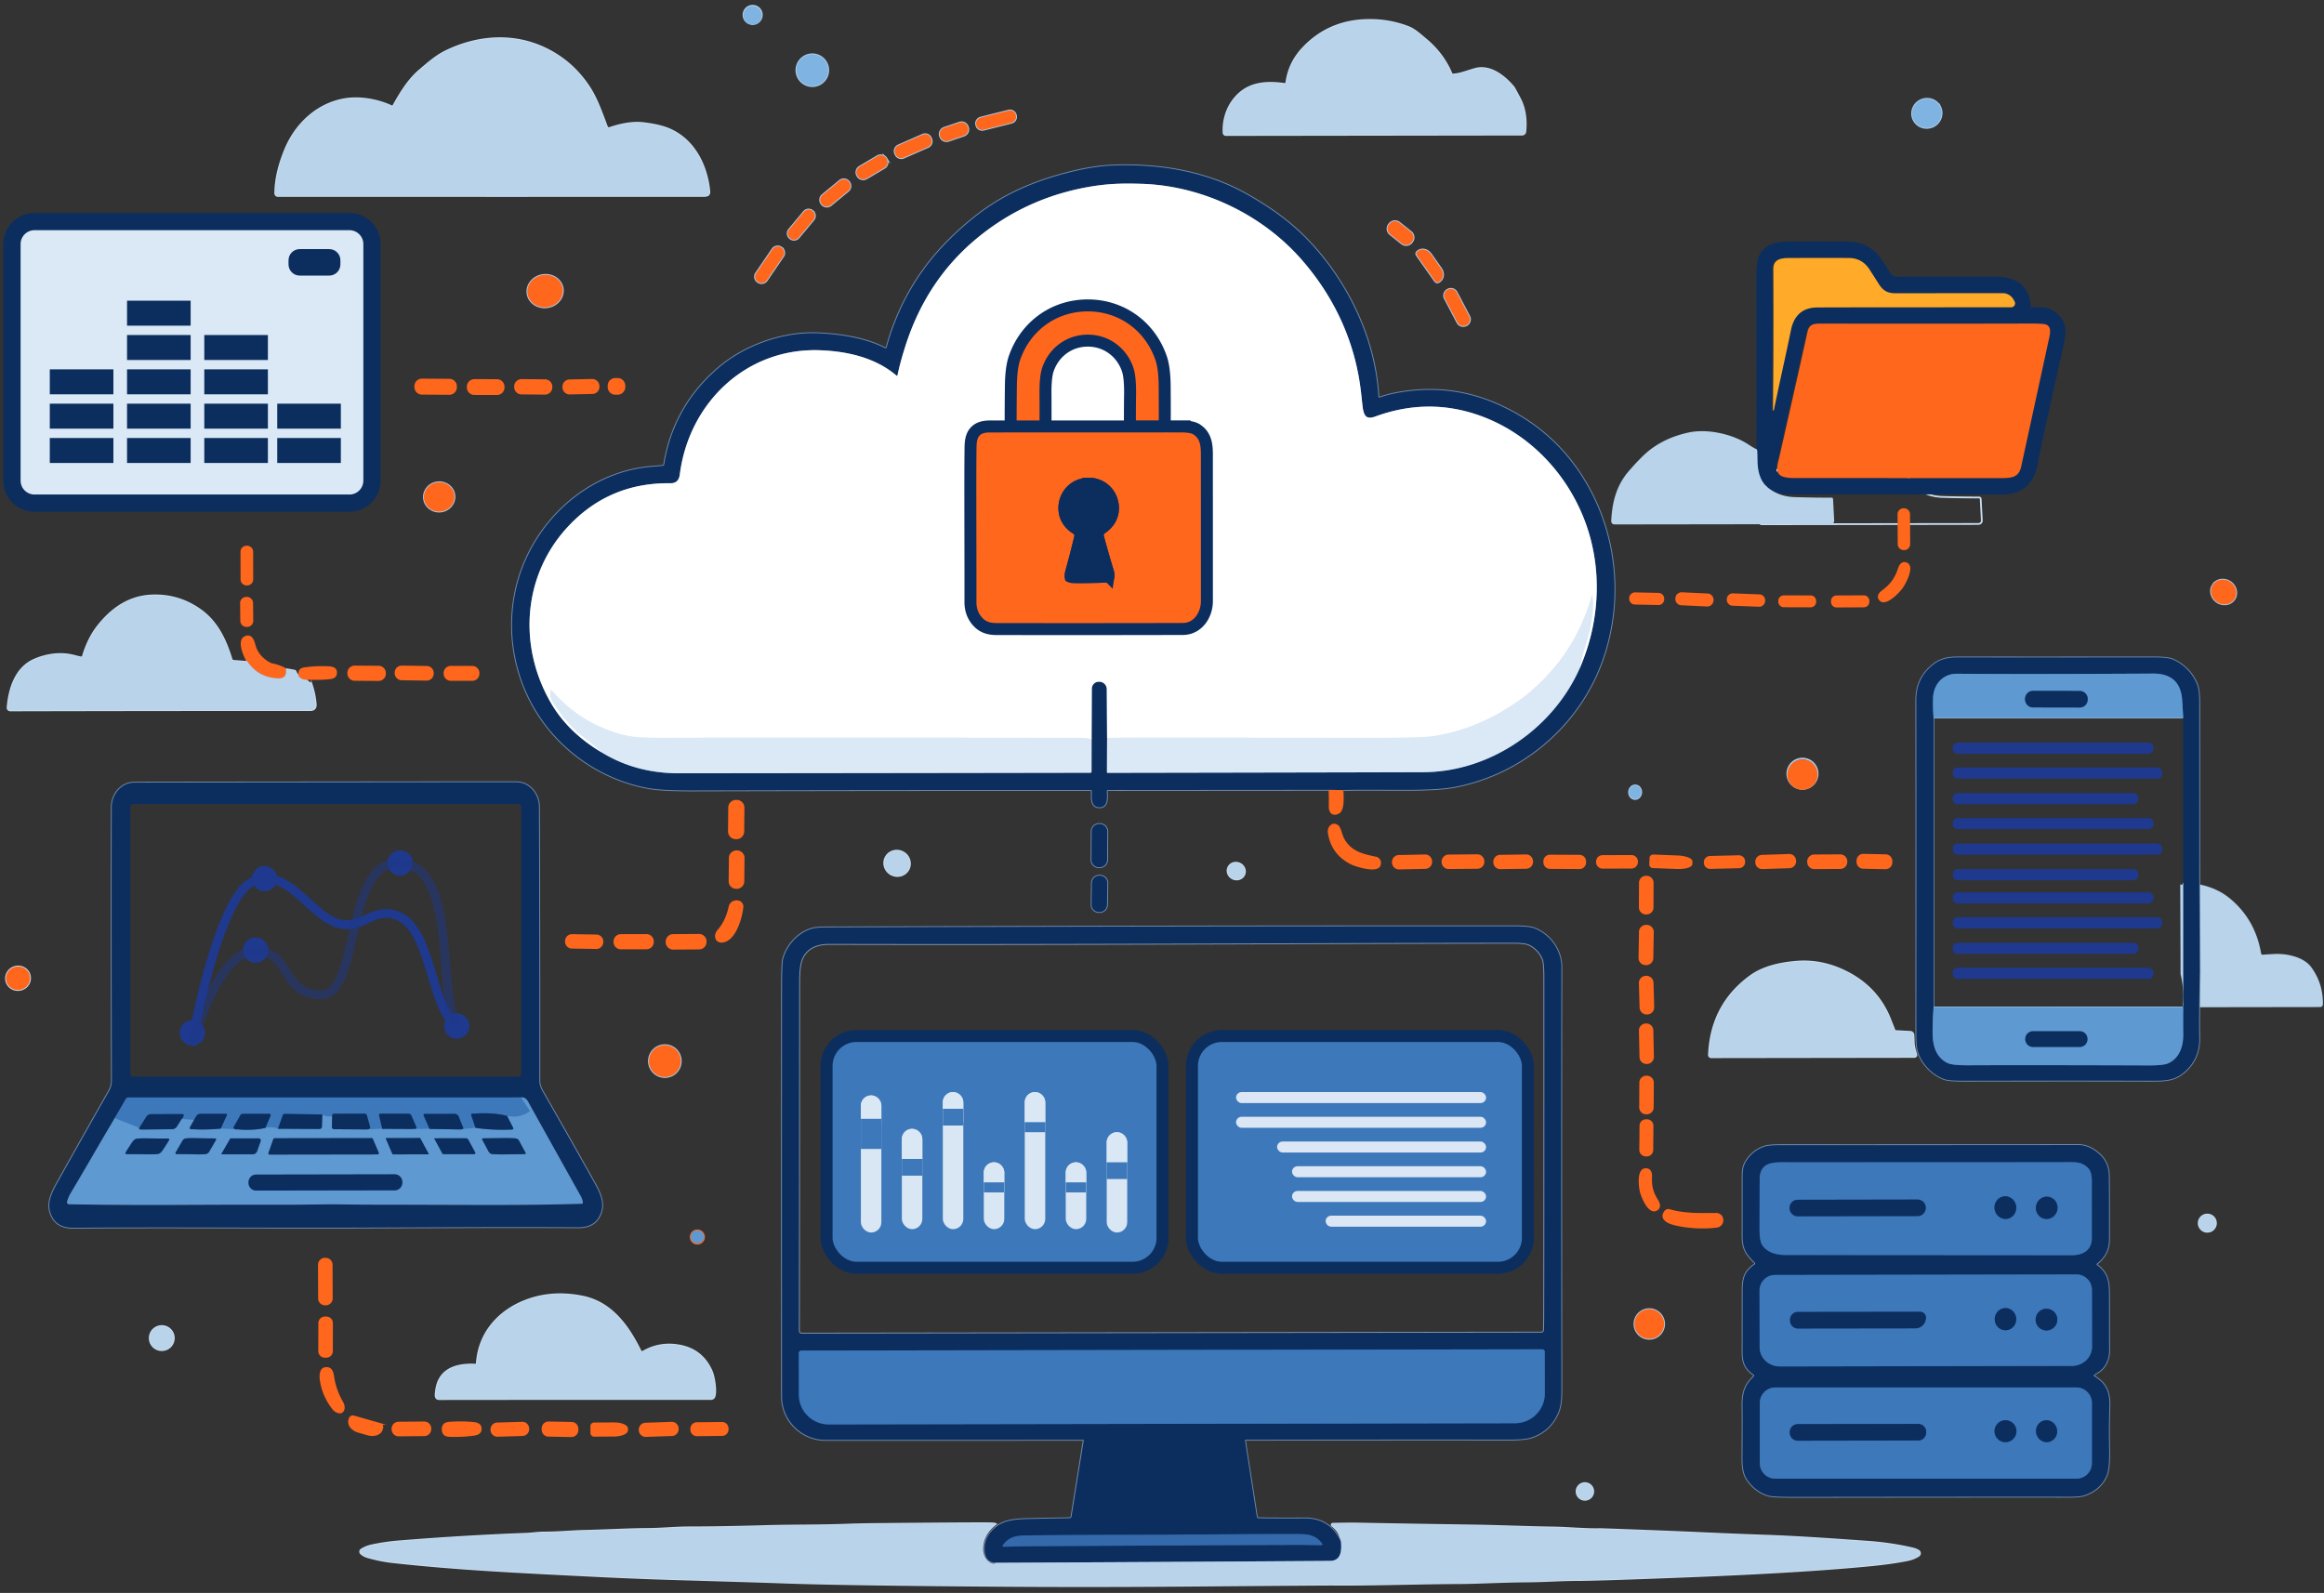<svg xmlns="http://www.w3.org/2000/svg" width="388" height="266" fill="none" viewBox="0 0 388 266"><rect x="0" y="0" width="388" height="266" fill="#333333" stroke="none"/><path fill="#b8d3ea" d="M364.056 162.67 364 147.663l.102.059a.2.2 0 0 0 .287-.106l.026-.073a.29.29 0 0 1 .29-.19c2.848.214 5.419.875 7.639 2.723q4.206 3.506 5.156 9.137a.26.26 0 0 0 .278.213q1.036-.084 2.015-.126c2.004-.084 4.826.492 6.078 2.206q2.005 2.746 1.947 6.209a.46.46 0 0 1-.459.453l-22.558.032a.38.38 0 0 1-.377-.418 15.1 15.1 0 0 0-.368-5.112"/><path stroke="#adceec" stroke-miterlimit="10" stroke-width=".292" d="M127.188 2.53a1.53 1.53 0 1 0-3.059 0 1.53 1.53 0 0 0 3.059 0Z"/><path stroke="#cadef0" stroke-miterlimit="10" stroke-width=".292" d="M242.542 12.444a.21.21 0 0 1-.198-.126q-1.392-3.33-4.291-5.746c-1.138-.948-1.904-1.673-3.009-2.095q-3.397-1.285-7.131-1.131-6.226.259-10.385 4.682-2.338 2.483-2.767 5.773a.25.25 0 0 1-.284.217c-3.471-.492-6.446-.114-8.575 2.69-1.184 1.565-1.731 3.566-1.623 5.467a.39.39 0 0 0 .395.371l49.444-.067a.543.543 0 0 0 .538-.483c.199-1.78.006-3.828-.892-5.522q-.956-1.802-1.035-1.898c-1.664-2.003-4.068-3.77-6.519-3.05-1.702.497-2.451.854-3.668.918ZM65.387 17.753c-2.3-1.097-5.291-1.6-7.713-1.214-4.673.74-8.315 4.162-10.078 8.467-.927 2.263-1.617 4.705-1.644 7.262 0 .251.199.456.45.456q42.045.014 71.052 0c.685 0 1.047-.138.968-.877-.456-4.25-2.521-8.468-6.665-10.269q-1.574-.684-4.293-1.012c-1.942-.231-3.899.208-5.706.81a.343.343 0 0 1-.43-.205c-.916-2.436-1.708-4.732-2.975-6.659q-2.789-4.237-7.276-6.405c-5.358-2.585-11.287-2.115-16.504.371-1.685.805-2.916 1.893-4.542 3.276-1.857 1.58-3.147 3.738-4.373 5.914a.21.21 0 0 1-.272.085Z"/><path stroke="#adceec" stroke-miterlimit="10" stroke-width=".292" d="M138.275 11.725a2.657 2.657 0 0 0-2.655-2.656 2.657 2.657 0 0 0-2.656 2.656 2.657 2.657 0 0 0 2.656 2.655 2.657 2.657 0 0 0 2.655-2.655Zm185.652 6.139c-.576-1.208-2.041-1.708-3.273-1.123-1.234.587-1.766 2.041-1.187 3.249.576 1.208 2.041 1.708 3.273 1.123 1.234-.588 1.766-2.041 1.187-3.25Zm-154.331 1.342a1 1 0 0 0-1.22-.731l-4.659 1.17a1.006 1.006 0 0 0-.731 1.22l.017.067c.135.54.682.868 1.22.73l4.659-1.17c.538-.134.866-.68.731-1.219zm-8.026 1.954a1.093 1.093 0 0 0-1.383-.682l-2.559.872a1.09 1.09 0 0 0-.682 1.383l.035.1c.196.57.816.874 1.384.681l2.559-.872c.57-.192.877-.812.681-1.383zm-6.156 1.874a1.04 1.04 0 0 0-1.372-.535l-4.053 1.781a1.043 1.043 0 0 0-.536 1.372l.062.14a1.04 1.04 0 0 0 1.371.536l4.054-1.781c.526-.235.766-.849.535-1.372zm-7.417 3.428a1.1 1.1 0 0 0-1.506-.386l-2.975 1.76c-.52.31-.696.983-.386 1.507l.038.064c.31.524.986.696 1.506.386l2.975-1.76c.52-.31.696-.983.386-1.507z"/><path stroke="#ff671d" stroke-miterlimit="10" stroke-width=".292" d="M221.964 131.899q.067 1.387.024 2.764c-.029.93.485 1.579 1.459 1.091.971-.489.72-2.969.693-3.823"/><path stroke="#738baa" stroke-miterlimit="10" stroke-width=".292" d="M224.14 131.931c3.718-.093 7.444-.008 11.175-.032q5.059-.03 7.406-.468c11.801-2.205 21.552-10.827 25.175-22.283 2.983-9.423 1.916-19.826-3.03-28.351q-5.207-8.974-14.766-13.234-8.199-3.656-17.194-1.878a19 19 0 0 0-2.562.696.167.167 0 0 1-.22-.146c-.509-9.096-4.586-17.999-10.572-24.813-3.352-3.817-6.976-6.472-11.451-8.996-6.75-3.805-14.561-5.069-22.206-4.791q-3.159.114-7.002 1.062c-5.952 1.468-11.088 3.63-15.697 7.188a50 50 0 0 0-5.261 4.706q-7.147 7.35-9.915 17.446a.175.175 0 0 1-.248.108c-3.282-1.702-7.45-2.325-11.205-2.489-5.747-.245-12.111 1.954-16.533 5.718q-7.577 6.453-9.148 16.205a.255.255 0 0 1-.228.211q-1.776.155-1.866.16c-9.538.782-17.633 7.42-21.257 16.09-3.281 7.849-2.559 16.933 1.69 24.219 4.075 6.984 11.12 11.915 19.093 13.354q2.225.399 7.563.386 31.291-.084 66.206-.068c.117.003.21.1.207.217-.029.909-.21 2.626 1.196 2.661 1.524.035 1.355-1.597 1.287-2.69a.183.183 0 0 1 .185-.193l37.002-.027"/><path stroke="#356499" stroke-miterlimit="10" stroke-width=".292" d="m224.14 131.931-2.176-.032"/><path stroke="#adceec" stroke-miterlimit="10" stroke-width=".292" d="M141.703 30.326a1.074 1.074 0 0 0-1.506-.147l-2.884 2.378a1.074 1.074 0 0 0-.146 1.506l.044.056c.377.453 1.05.52 1.506.146l2.884-2.378c.453-.374.52-1.05.146-1.506zm-5.878 6.367c.356-.43.298-1.07-.129-1.43l-.044-.039a1.015 1.015 0 0 0-1.43.13l-2.483 2.98a1.02 1.02 0 0 0 .128 1.43l.044.037c.43.36 1.071.302 1.43-.128zm99.924 3.688a1.17 1.17 0 0 0-.182-1.644l-1.936-1.55a1.166 1.166 0 0 0-1.644.181l-.081.1a1.17 1.17 0 0 0 .181 1.643l1.936 1.55c.503.407 1.24.325 1.644-.18zM130.75 42.811a1.04 1.04 0 0 0-.275-1.454l-.049-.032a1.047 1.047 0 0 0-1.454.275l-2.74 4.016a1.04 1.04 0 0 0 .275 1.453l.049.032c.48.325 1.129.202 1.454-.274zm105.785-.184 3.065 4.343a.455.455 0 0 0 .632.111l.149-.108c.632-.445.723-1.401.205-2.135l-1.711-2.425c-.518-.734-1.451-.97-2.082-.526l-.149.108a.45.45 0 0 0-.109.632ZM93.952 48.184c-.216-1.48-1.708-2.49-3.331-2.255-1.623.237-2.764 1.629-2.55 3.111.216 1.48 1.708 2.49 3.33 2.255 1.624-.236 2.765-1.629 2.551-3.111Zm149.24.628a1.083 1.083 0 0 0-1.462-.456l-.056.03a1.084 1.084 0 0 0-.456 1.462l2.108 4.018c.278.53.933.734 1.463.456l.055-.029c.53-.278.734-.933.457-1.462z"/><path stroke="#ff671d" stroke-miterlimit="10" stroke-width=".292" d="M92.068 64.58a1.08 1.08 0 0 0-1.073-1.092l-3.913-.035a1.083 1.083 0 0 0-1.091 1.074v.099a1.08 1.08 0 0 0 1.07 1.09l3.914.036a1.083 1.083 0 0 0 1.09-1.073v-.1m7.868-.114a1.053 1.053 0 0 0-1.076-1.032l-3.773.079a1.055 1.055 0 0 0-1.033 1.076v.1a1.057 1.057 0 0 0 1.08 1.032l3.772-.08a1.055 1.055 0 0 0 1.033-1.075v-.1m4.311-.058c0-.63-.509-1.138-1.138-1.138h-.368c-.629 0-1.138.509-1.138 1.138v.222c0 .629.509 1.138 1.138 1.138h.368c.629 0 1.138-.51 1.138-1.138zm-28.115.117a1.11 1.11 0 0 0-1.1-1.118l-4.58-.032a1.11 1.11 0 0 0-1.117 1.1v.158a1.11 1.11 0 0 0 1.1 1.117l4.58.032a1.11 1.11 0 0 0 1.117-1.1zm7.952.067c0-.62-.497-1.123-1.117-1.123l-3.755-.012c-.618 0-1.12.497-1.124 1.117v.112a1.117 1.117 0 0 0 1.118 1.123l3.755.011c.617 0 1.12-.497 1.123-1.117z"/><path stroke="#cadef0" stroke-miterlimit="10" stroke-width=".292" d="M330.683 83.315a.257.257 0 0 0-.255-.243q-2.892.008-6.162-.094-2.497-.076-4.358-1.497c-1.453-1.109-1.816-2.928-1.836-4.665q-.018-1.485-.059-1.664a.3.3 0 0 0-.19-.216q-.315-.12-1.298-.764c-2.63-1.72-6.824-2.67-10-1.974q-3.869.847-6.598 3.036-1.3 1.041-3.331 3.38c-2.109 2.425-2.805 5.26-2.948 8.374a.53.53 0 0 0 .532.556l36.131-.05c.322 0 .58-.272.562-.594z"/><path stroke="#adceec" stroke-miterlimit="10" stroke-width=".292" d="M75.866 82.698c-.15-1.346-1.407-2.31-2.81-2.156-1.404.155-2.422 1.372-2.273 2.717s1.407 2.31 2.81 2.156c1.404-.155 2.422-1.372 2.273-2.717ZM369.496 97.572c-.658.898-.409 2.197.556 2.905.965.71 2.278.558 2.939-.34.658-.897.41-2.196-.556-2.904-.965-.71-2.278-.559-2.939.34Z"/><path stroke="#cadef0" stroke-miterlimit="10" stroke-width=".292" d="M49.88 112.892q-.32-.231-.523-.743a.26.26 0 0 0-.202-.164l-1.45-.248"/><path stroke="#ff671d" stroke-miterlimit="10" stroke-width=".292" d="M47.704 111.737a7.9 7.9 0 0 0-2.307-.822 1 1 0 0 1-.243-.082c-1.132-.568-2.153-1.536-2.553-2.79-.22-.691-.448-2.144-1.615-1.691-1.412.547-.14 3.311.386 4.185"/><path stroke="#cadef0" stroke-miterlimit="10" stroke-width=".292" d="m41.373 110.537-2.387-.181a.37.37 0 0 1-.325-.257c-.974-3.203-2.375-6.201-5.115-8.184q-3.685-2.661-8.186-2.48c-3.787.152-6.645 2.147-8.95 5.025q-1.67 2.083-2.567 5.124a.28.28 0 0 1-.313.193q-.462-.084-1.1-.254c-2.208-.597-4.58-.287-6.68.622-3.159 1.366-4.24 4.923-4.483 8.008a.446.446 0 0 0 .444.48q31.229-.066 50.044-.047 1.044.004.956-1.041-.13-1.575-.643-3.15a.5.5 0 0 0-.246-.287c-.389-.196-.585-.394-.593-.602"/><path stroke="#8cb6de" stroke-miterlimit="10" stroke-width=".292" d="M41.372 110.537q1.855 2.642 5.118 2.726 1.451.04 1.214-1.526m2.176 1.155q.407.6 1.348.614"/><path stroke="#738baa" stroke-miterlimit="10" stroke-width=".292" d="M367.18 147.663q.006-15.035-.006-30.068 0-2.168-.263-2.984c-.65-2.012-2.279-3.699-4.186-4.495q-.83-.346-3.258-.342-23.52.027-32.08 0c-2.08-.006-3.358.14-4.844 1.383q-2.623 2.193-2.614 5.75.03 8.666.009 55.756-.005 2.197.315 3.1c.694 1.989 2.343 3.668 4.279 4.414q.776.298 3.153.295 20.268-.031 31.946 0c2.273.006 3.685-.178 5.244-1.614q2.377-2.189 2.299-5.516-.066-2.68.061-10.672"/><path stroke="#6281a5" stroke-miterlimit="10" stroke-width=".292" d="m367.18 147.663.056 15.007"/><path stroke="#ff671d" stroke-miterlimit="10" stroke-width=".292" d="M72.266 112.403a1.03 1.03 0 0 0-1.015-1.047l-4.165-.064a1.03 1.03 0 0 0-1.047 1.015v.088a1.033 1.033 0 0 0 1.015 1.05l4.165.064a1.03 1.03 0 0 0 1.047-1.015v-.088m-7.99-.003a1.07 1.07 0 0 0-1.062-1.079l-3.99-.029a1.075 1.075 0 0 0-1.079 1.062v.099a1.07 1.07 0 0 0 1.062 1.079l3.99.029a1.074 1.074 0 0 0 1.078-1.061zm15.62 0c0-.582-.47-1.055-1.05-1.055l-3.58-.006c-.582 0-1.056.468-1.056 1.05v.093c0 .582.471 1.056 1.05 1.056l3.58.006c.582 0 1.056-.468 1.056-1.05z"/><path stroke="#adceec" stroke-miterlimit="10" stroke-width=".292" d="M303.454 129.276a2.527 2.527 0 1 0-5.052 0 2.527 2.527 0 0 0 5.052 0Z"/><path stroke="#738baa" stroke-miterlimit="10" stroke-width=".292" d="M54.387 205.013c13.869-.015 27.983-.161 42.124-.068q2.435.017 3.407-1.593c1.413-2.346.144-4.355-1.208-6.765a1878 1878 0 0 0-8.165-14.416c-.322-.558-.5-1.167-.498-1.737q.017-26.187-.067-45.698c-.008-2.132-1.559-4.1-3.784-4.109-1.58-.003-12.208 0-31.882.023q-29.511.027-31.882.041c-2.226.012-3.773 1.983-3.775 4.115q-.05 19.508.02 45.698c.003.57-.173 1.179-.494 1.737a1950 1950 0 0 0-8.14 14.431c-1.345 2.412-2.611 4.425-1.193 6.767q.975 1.61 3.41 1.588c14.141-.122 28.255-.003 42.127-.014Z"/><path stroke="#adceec" stroke-miterlimit="10" stroke-width=".292" d="M273.061 131.153c-.561-.035-1.047.445-1.085 1.074-.038.626.383 1.164.948 1.199.561.035 1.047-.445 1.085-1.074.038-.625-.383-1.164-.948-1.199Z"/><path stroke="#ff671d" stroke-miterlimit="10" stroke-width=".292" d="M124.137 134.882a1.15 1.15 0 0 0-1.143-1.161h-.105a1.15 1.15 0 0 0-1.161 1.141l-.036 3.966a1.15 1.15 0 0 0 1.144 1.161h.105a1.15 1.15 0 0 0 1.161-1.141z"/><path stroke="#738baa" stroke-miterlimit="10" stroke-width=".292" d="M184.871 138.86a1.253 1.253 0 0 0-1.24-1.258h-.117a1.247 1.247 0 0 0-1.258 1.24l-.032 4.721a1.25 1.25 0 0 0 1.24 1.257h.117a1.246 1.246 0 0 0 1.258-1.24z"/><path stroke="#ff671d" stroke-miterlimit="10" stroke-width=".292" d="M229.759 143.218c-2.033-.43-3.917-.805-5.18-2.633-.421-.605-.521-1.014-.801-1.863q-.198-.596-.439-.789c-.839-.673-1.638.234-1.506 1.108q.54 3.589 3.86 5.206c.603.29 4.317 1.521 4.671.19q.2-.745-.401-1.135a.6.6 0 0 0-.204-.084Z"/><path stroke="#cadef0" stroke-miterlimit="10" stroke-width=".292" d="M147.862 143.142c-.55 1.026-.14 2.316.913 2.883 1.056.568 2.357.193 2.907-.833s.14-2.317-.913-2.884c-1.055-.567-2.357-.193-2.907.834Z"/><path stroke="#ff671d" stroke-miterlimit="10" stroke-width=".292" d="M299.717 143.718a.996.996 0 0 0-1.033-.965l-4.524.149a.995.995 0 0 0-.965 1.032v.082a1 1 0 0 0 1.035.965l4.524-.149a.997.997 0 0 0 .966-1.032v-.082m-60.772.111a1.015 1.015 0 0 0-1.035-.995l-4.376.091a1.014 1.014 0 0 0-.994 1.035v.082a1.02 1.02 0 0 0 1.038.995l4.376-.091a1.014 1.014 0 0 0 .994-1.035v-.082m52.261.012a.9.9 0 0 0-.919-.875l-4.808.117a.897.897 0 0 0-.874.918v.076a.9.9 0 0 0 .921.875l4.808-.117a.9.9 0 0 0 .875-.918v-.076m-167.06-.559a1.11 1.11 0 0 0-1.1-1.123h-.093a1.11 1.11 0 0 0-1.123 1.1l-.041 3.895a1.11 1.11 0 0 0 1.099 1.123h.094a1.11 1.11 0 0 0 1.123-1.099zm123.514.541a1.025 1.025 0 0 0-1.032-1.015l-4.791.041a1.026 1.026 0 0 0-1.015 1.032v.077c.006.564.468 1.02 1.033 1.014l4.79-.041a1.023 1.023 0 0 0 1.015-1.032zm8.134 0a1.01 1.01 0 0 0-1.024-.994l-4.322.061a1.01 1.01 0 0 0-.995 1.024v.082a1.01 1.01 0 0 0 1.024.994l4.322-.061a1.01 1.01 0 0 0 .995-1.024zm52.465.015c0-.568-.468-1.027-1.035-1.024l-4.346.023a1.03 1.03 0 0 0-1.024 1.036v.087a1.03 1.03 0 0 0 1.036 1.024l4.346-.023a1.03 1.03 0 0 0 1.023-1.036zm7.523-.021a.994.994 0 0 0-.968-1.009l-3.709-.079a.987.987 0 0 0-1.009.968l-.006.217a.993.993 0 0 0 .968 1.009l3.709.079a.99.99 0 0 0 1.009-.968zm-51.132.038a.96.96 0 0 0-.951-.962l-4.925-.026a.957.957 0 0 0-.962.95v.17a.96.96 0 0 0 .95.962l4.925.026c.53 0 .96-.421.963-.95zm10.885-.585-.041 1.082a.444.444 0 0 0 .427.46l4.039.155c1.325.052 2.416-.255 2.431-.688l.017-.409c.015-.43-1.047-.822-2.372-.872l-4.039-.155a.446.446 0 0 0-.462.427Zm-2.231.594a.94.94 0 0 0-.945-.939l-4.814.018a.94.94 0 0 0-.939.944v.082a.943.943 0 0 0 .945.939l4.814-.018a.94.94 0 0 0 .939-.944z"/><path stroke="#cadef0" stroke-miterlimit="10" stroke-width=".292" d="M205.06 144.847c-.322.696.018 1.535.755 1.877.737.339 1.594.05 1.915-.646.322-.696-.017-1.536-.754-1.878-.737-.339-1.594-.049-1.916.647Z"/><path stroke="#738baa" stroke-miterlimit="10" stroke-width=".292" d="M184.883 147.485a1.236 1.236 0 0 0-1.211-1.252h-.123a1.233 1.233 0 0 0-1.252 1.211l-.055 3.603a1.236 1.236 0 0 0 1.21 1.252h.123a1.234 1.234 0 0 0 1.252-1.211z"/><path stroke="#ff671d" stroke-miterlimit="10" stroke-width=".292" d="M275.927 147.426a1.03 1.03 0 0 0-1.026-1.032h-.088a1.025 1.025 0 0 0-1.032 1.026l-.015 4.107a1.03 1.03 0 0 0 1.027 1.032h.087a1.025 1.025 0 0 0 1.033-1.027zm-152.913 3.068a1.17 1.17 0 0 0-1.208.913q-.539 2.445-1.877 3.951c-.801.901-.354 2.196.947 1.842 1.893-.511 2.858-3.793 3.083-5.7a.897.897 0 0 0-.839-1zm152.943 5.153a1.044 1.044 0 0 0-1.027-1.061h-.088a1.04 1.04 0 0 0-1.061 1.023l-.076 4.346c-.009.58.45 1.053 1.026 1.062h.088a1.04 1.04 0 0 0 1.062-1.024z"/><path stroke="#cadef0" stroke-miterlimit="10" stroke-width=".292" d="M166.182 260.968q-.035.451-.69.201c-1.038-.395-1.524-1.541-1.497-2.597q.058-2.378 2.152-4.009a.077.077 0 0 0-.038-.138 9 9 0 0 0-.886-.053q-3.085-.03-18.212.112-3.382.03-5.519.111c-4.79.184-9.11.102-13.816.242q-7.251.21-12.643.214c-2.27 0-4.542.251-6.829.263-3.39.018-6.987.24-10.663.319-2.016.044-4.417.284-6.713.278-.915 0-2.208.178-2.872.202q-10.545.4-21.28 1.269a35 35 0 0 0-4.626.673q-1.006.22-1.743.719a.4.4 0 0 0-.056.623c.295.29.676.497 1.135.629q2.164.615 4.118.83c10.985 1.214 20.967 1.67 34.177 2.331q5.312.264 10.918.454.558.02 10.915.327 5.516.162 9.356.301 10.179.37 36.971.55 14.31.1 29.419-.02 24.099-.19 25.272-.179c6.057.065 14.746-.236 21.449-.257 2.469-.009 7.122-.26 11.061-.281 2.826-.017 5.698-.231 8.14-.228q3.416 0 18.606-.596 19.198-.758 30.528-1.863c2.372-.232 4.416-.518 6.133-.866q1.075-.217 1.869-.731a.498.498 0 0 0-.012-.843 3.6 3.6 0 0 0-1.047-.406q-3.588-.833-7.572-1.109c-5.185-.359-11.102-.801-16.869-1a828 828 0 0 1-9.418-.377 1559 1559 0 0 0-14.073-.57 390 390 0 0 0-4.241-.15c-2.109.074-5.472-.237-7.654-.269-4.591-.064-8.996-.272-13.678-.339q-9.577-.136-19.321-.325-1.073-.02-3.928.038c-.163.003-.233.211-.105.313q1.504 1.172 1.486 2.77"/><path stroke="#738baa" stroke-miterlimit="10" stroke-width=".292" d="M223.886 257.531q-1.738-3.996-6.087-3.975-5.304.03-7.7-.032a.28.28 0 0 1-.269-.237l-1.971-12.704a.132.132 0 0 1 .131-.155q26.752-.048 43.879-.021 2.767.006 3.916-.401 3.198-1.128 4.448-4.357c.439-1.135.448-2.711.445-3.96q-.061-40.72 0-70.192c.006-2.843-1.895-5.466-4.513-6.475q-.865-.338-3.495-.337-55.887-.023-114.494.182-1.805.004-2.451.172c-2.393.611-4.297 2.702-4.949 4.995q-.218.768-.222 4.844c-.015 25.459-.012 48.239 0 68.346.003 3.969 3.258 7.224 7.256 7.224q31.24.002 43.036-.017c.053 0 .094.046.085.099l-2.041 12.699a.35.35 0 0 1-.342.295q-5.058.08-7.058.138c-2.477.073-4.463.251-6.089 2.179q-1.277 1.513-.956 3.547.227 1.422 1.731 1.579"/><path stroke="#6281a5" stroke-miterlimit="10" stroke-width=".292" d="M223.886 257.531q.106 1.18-.117 1.904-.365 1.207-1.726 1.217-27.939.184-55.861.315"/><path stroke="#ff671d" stroke-miterlimit="10" stroke-width=".292" d="M100.576 157.23a1.01 1.01 0 0 0-.997-1.027l-4.065-.064a1.01 1.01 0 0 0-1.027.997v.094a1.01 1.01 0 0 0 .994 1.026l4.066.065a1.01 1.01 0 0 0 1.026-.998v-.093m8.432-.03a1.07 1.07 0 0 0-1.076-1.07l-4.276.009c-.591 0-1.071.482-1.071 1.076v.094a1.07 1.07 0 0 0 1.077 1.07l4.276-.009c.59 0 1.07-.482 1.07-1.076zm8.809-.005a1.1 1.1 0 0 0-1.108-1.091l-4.329.029a1.1 1.1 0 0 0-1.091 1.108v.094a1.1 1.1 0 0 0 1.109 1.091l4.328-.029a1.1 1.1 0 0 0 1.091-1.109z"/><path stroke="#cadef0" stroke-miterlimit="10" stroke-width=".292" d="M319.452 172.757a.555.555 0 0 0-.515-.451l-2.38-.128a.33.33 0 0 1-.284-.205 346 346 0 0 1-.687-1.74q-2.032-5.163-7.034-7.789-4.246-2.232-8.713-1.842c-2.778.246-5.501.866-7.601 2.392q-6.58 4.791-6.923 13.161a.37.37 0 0 0 .372.386l33.932-.047c.219 0 .374-.21.313-.421-.205-.696-.404-1.325-.424-2.062q-.03-1.118-.056-1.254ZM4.978 162.933c-.228-1.062-1.293-1.729-2.381-1.492-1.085.234-1.781 1.284-1.553 2.343.228 1.062 1.293 1.728 2.38 1.491 1.086-.234 1.782-1.283 1.554-2.342Z"/><path stroke="#ff671d" stroke-miterlimit="10" stroke-width=".292" d="M275.913 164.1a1.033 1.033 0 0 0-1.062-1.004h-.082c-.57.018-1.02.495-1.003 1.065l.114 4.098c.015.57.492 1.017 1.062 1.003h.082a1.036 1.036 0 0 0 1.003-1.065zm-.029 7.952a1.017 1.017 0 0 0-1.036-.995h-.082a1.02 1.02 0 0 0-.994 1.039l.094 4.433a1.015 1.015 0 0 0 1.035.995h.082a1.02 1.02 0 0 0 .994-1.038z"/><path stroke="#adceec" stroke-miterlimit="10" stroke-width=".292" d="M113.664 177.191a2.66 2.66 0 0 0-2.661-2.662 2.66 2.66 0 0 0-2.662 2.662 2.66 2.66 0 0 0 2.662 2.661 2.66 2.66 0 0 0 2.661-2.661Z"/><path stroke="#ff671d" stroke-miterlimit="10" stroke-width=".292" d="M275.963 180.794a1.016 1.016 0 0 0-1.009-1.021h-.094a1.017 1.017 0 0 0-1.021 1.009l-.02 4.13a1.015 1.015 0 0 0 1.009 1.02h.093a1.013 1.013 0 0 0 1.021-1.009zm-.062 7.209a.94.94 0 0 0-.93-.948h-.152a.94.94 0 0 0-.948.93l-.035 4.031a.94.94 0 0 0 .93.947h.152a.94.94 0 0 0 .948-.93z"/><path stroke="#738baa" stroke-miterlimit="10" stroke-width=".292" d="M349.609 229.592q.087-.071.702-.454c1.207-.751 1.825-2.184 1.819-3.591q-.018-3.121-.018-8.365c0-2.801.067-4.378-2.021-5.945a.137.137 0 0 1-.003-.217q2.018-1.555 2.021-4.042.013-7.848-.032-10.678-.034-2.24-1.688-3.67-1.639-1.422-3.389-1.422-18.496.021-49.705.015-1.882 0-2.629.228c-1.518.462-2.84 1.618-3.466 3.086q-.269.63-.266 2.091.013 6.769-.006 9.514c-.014 2.433.527 3.153 2.05 4.735a.175.175 0 0 1-.026.266c-1.647 1.152-2.015 2.24-2.012 4.358q.005 9.006-.012 9.958c-.029 1.971.322 3.004 1.828 4.086a.227.227 0 0 1 .023.348c-1.55 1.456-1.903 2.819-1.86 5.103q.035 1.869-.005 7.564c-.012 1.833-.053 3.351.839 4.606q1.435 2.023 3.591 2.603.752.204 4.496.199 36.96-.048 45.627-.026 1.81.002 2.559-.258 2.752-.96 3.726-3.395.426-1.072.378-4.227-.074-4.347.041-7.045c.105-2.48-.503-3.983-2.548-5.2a.137.137 0 0 1-.014-.225Z"/><path stroke="#ff671d" stroke-miterlimit="10" stroke-width=".292" d="M275.848 198.584c-.193-.737-.21-1.313-.184-2.132.021-.628-.169-1.225-.903-1.222-1.393.006-1.042 2.968-.808 3.852.231.883 1.378 3.635 2.594 2.956.641-.356.512-.971.188-1.509-.427-.699-.693-1.208-.887-1.945Zm2.176 3.7q-.742.943.249 1.641.618.438 2.22.728 3.094.56 6.13.196c.55-.067.959-.538.945-1.091v-.061a1.03 1.03 0 0 0-1.033-1c-2.705.005-5.25.128-7.817-.635a.655.655 0 0 0-.694.222Z"/><path stroke="#cadef0" stroke-miterlimit="10" stroke-width=".292" d="M369.958 204.252c0-.795-.643-1.438-1.439-1.438a1.438 1.438 0 1 0 0 2.877c.796 0 1.439-.643 1.439-1.439Z"/><path stroke="#ff671d" stroke-miterlimit="10" stroke-width=".292" d="M117.542 206.569c0-.614-.5-1.115-1.114-1.115s-1.114.501-1.114 1.115.5 1.114 1.114 1.114 1.114-.5 1.114-1.114Zm-62.164 4.632c0-.561-.459-1.014-1.017-1.012h-.111a1.02 1.02 0 0 0-1.013 1.018l.021 5.61c0 .561.46 1.015 1.018 1.012h.11a1.02 1.02 0 0 0 1.013-1.018z"/><path stroke="#cadef0" stroke-miterlimit="10" stroke-width=".292" d="M79.425 227.878c-3.246-.155-6.2.722-6.633 4.401-.076.635-.213 1.358.553 1.355q11.95-.021 45.358-.015a.62.62 0 0 0 .579-.404c.334-.909-.046-3.284-.441-4.202q-1.777-4.11-6.458-4.463-2.684-.201-5.039 1.172a.29.29 0 0 1-.404-.122c-2.006-4.072-4.799-8.113-9.718-9.093q-4.804-.957-8.97.494c-4.879 1.699-8.33 5.519-8.651 10.722a.166.166 0 0 1-.176.155Z"/><path stroke="#adceec" stroke-miterlimit="10" stroke-width=".292" d="M277.834 221.09a2.477 2.477 0 1 0-4.954 0 2.477 2.477 0 0 0 4.954 0Z"/><path stroke="#ff671d" stroke-miterlimit="10" stroke-width=".292" d="M55.431 220.941a.94.94 0 0 0-.938-.945h-.252a.945.945 0 0 0-.945.939l-.008 4.691c0 .52.418.944.938.944h.252c.52 0 .942-.421.945-.938z"/><path stroke="#cadef0" stroke-miterlimit="10" stroke-width=".292" d="M29.022 223.447a2.012 2.012 0 1 0-4.025 0 2.012 2.012 0 0 0 4.024 0Z"/><path stroke="#ff671d" stroke-miterlimit="10" stroke-width=".292" d="M88.202 238.538a.995.995 0 0 0-1.026-.968l-4.168.123a1 1 0 0 0-.968 1.027v.081a1 1 0 0 0 1.03.969l4.167-.123a1 1 0 0 0 .968-1.027v-.082m24.948-.003a.996.996 0 0 0-1.03-.959l-4.366.152a1 1 0 0 0-.96 1.03v.081c.024.55.483.977 1.033.96l4.366-.152a.996.996 0 0 0 .959-1.03v-.082m8.33-.008a.94.94 0 0 0-.945-.928l-4.205.044a.94.94 0 0 0-.928.945v.164a.94.94 0 0 0 .948.927l4.206-.044a.937.937 0 0 0 .927-.945v-.163m-64.758-2.653c.29.032.57-.231.643-.606q.1-.513-.213-1.061-1.224-2.154-1.518-4.299c-.123-.881-.395-1.627-1.404-1.439-.775.143-.784 1.292-.705 1.901q.342 2.615 2.053 4.831.461.6 1.144.673Zm6.724 1.904-4.408-1.255a.54.54 0 0 0-.66.369l-.074.26c-.22.766.457 1.635 1.51 1.933l1.622.462c1.053.301 2.083-.079 2.302-.848l.073-.26a.534.534 0 0 0-.365-.661Zm8.402.763a1.03 1.03 0 0 0-1.038-1.021l-4.27.038a1.03 1.03 0 0 0-1.02 1.039v.087c.005.571.47 1.027 1.038 1.021l4.27-.038a1.03 1.03 0 0 0 1.02-1.038zm2.056.164c.015.798.465 1.073 1.246 1.091q2.216.053 4.019-.214c.737-.108 1.096-.441 1.088-1.006-.012-.561-.39-.883-1.126-.959q-1.812-.193-4.027-.053c-.778.05-1.217.342-1.2 1.141Zm22.503-.097a.996.996 0 0 0-.977-1.014l-3.837-.074a1 1 0 0 0-1.015.977l-.006.24a.996.996 0 0 0 .977 1.015l3.837.073a1 1 0 0 0 1.015-.977zm2.301-.453.006 1.141c0 .257.21.462.465.462l3.317-.018c1.214-.009 2.196-.418 2.193-.918v-.252c-.003-.503-.991-.903-2.205-.895l-3.316.018a.46.46 0 0 0-.46.462Z"/><path stroke="#cadef0" stroke-miterlimit="10" stroke-width=".292" d="M265.998 249.093a1.392 1.392 0 1 0-2.783 0 1.392 1.392 0 0 0 2.783 0Z"/><path stroke="#738baa" stroke-miterlimit="10" stroke-width=".292" d="M100.395 125.605c3.82 2.355 8.131 3.527 12.933 3.525q34.327-.031 68.715-.088a.195.195 0 0 0 .193-.193l.009-5.373"/><path stroke="#8597af" stroke-miterlimit="10" stroke-width=".292" d="m182.245 123.476.035-8.476c0-.661.555-1.187 1.225-1.167h.05a1.266 1.266 0 0 1 1.228 1.246l.047 8.143"/><path stroke="#738baa" stroke-miterlimit="10" stroke-width=".292" d="m184.83 123.222-.021 5.738c0 .053.044.096.097.096q50.245-.088 52.86-.111c11.07-.09 21.523-7.288 25.98-17.369"/><path stroke="#8597af" stroke-miterlimit="10" stroke-width=".292" d="M263.746 111.576c3.428-7.838 3.832-16.861.778-24.77-3.076-7.978-9.388-14.514-17.442-17.398-5.742-2.056-11.547-2.012-17.423.129-1.45.529-1.883.043-2.129-1.343a172 172 0 0 1-.292-2.58c-.924-8.376-4.408-15.991-10.017-22.358-6.639-7.534-16.583-12.223-26.53-12.556-3.296-.108-5.814-.044-9.058.535q-10.393 1.86-18.46 8.496-8.468 6.971-11.994 17.996-.898 2.807-1.34 4.951c-.014.07-.102.1-.157.053-3.493-2.983-8.105-4.04-12.597-4.235-12.395-.55-22.07 8.721-23.593 20.756q-.189 1.466-1.556 1.445-10.156-.136-17.007 7.133c-7.666 8.13-8.476 20.058-2.942 29.566q2.864 4.916 8.408 8.209"/><path stroke="#edf4fa" stroke-miterlimit="10" stroke-width=".292" d="M263.746 111.576a35 35 0 0 1 .895-3.592q.764-2.504.869-3.091c.354-2.007.649-3.712.298-5.557a.013.013 0 0 0-.026 0q-2.755 10.006-10.836 16.618-1.562 1.277-4.036 2.752-5.624 3.352-11.804 4.244-1.856.266-10.149.26a84669 84669 0 0 1-37.479-.035q-3.303-.005-6.648.047m-2.585.254-.58-.152a3.4 3.4 0 0 0-.859-.111q-54.855-.064-68.946-.006-2.655.012-4.244-.041-2.32-.07-4.176-.611-6.81-1.992-11.299-7.247a.1.1 0 0 0-.17.029c-.394 1.129.483 2.202 1.103 3.068q2.138 2.975 3.805 4.261 2.572 1.983 3.516 2.939"/><path stroke="#bfdaf1" stroke-miterlimit="10" stroke-width=".292" d="M202.17 86.59c-.625.044-.745-.477-.78-.994-.43-6.063-3.747-12.532-9.198-15.202q-3.515-1.717-8.064-1.042c-4.527.67-8.668 4.35-10.689 8.321-.503.986-.746 2.056-1.185 2.966q-.341.714-1.029.538-4.269-1.084-8.169.201c-5.507 1.814-9.452 6.894-10.146 12.635q-.88 7.26 4.346 12.278 3.645 3.501 8.929 3.474 4.664-.025 35.956.032 5.076.01 5.879-.152c6.51-1.313 10.508-7.633 8.777-14-1.483-5.44-6.341-8.908-11.939-9.105a25 25 0 0 0-2.688.05Z"/><path stroke="#6281a5" stroke-miterlimit="10" stroke-width=".292" d="m322.818 119.809-.003 48.423"/><path stroke="#356499" stroke-miterlimit="10" stroke-width=".292" d="M322.815 168.232a48 48 0 0 0-.152 4.452c.03 2.041.618 3.924 2.495 4.834q.78.381 3.416.369 10.523-.044 30.276.023 2.364.005 3.165-.363c1.854-.857 2.515-2.813 2.483-4.863a157 157 0 0 1 0-4.452M364.498 119.806a293 293 0 0 0-.176-2.866q-.289-4.484-4.872-4.458-20.993.118-32.698.027c-2.421-.018-3.986 1.795-4.027 4.17q-.034 1.984.094 3.13"/><path stroke="#8cb6de" stroke-miterlimit="10" stroke-width=".292" d="M364.498 119.806h-41.68m41.68 48.426h-41.683"/><path stroke="#356499" stroke-miterlimit="10" stroke-width=".292" d="M348.544 116.708c0-.731-.591-1.321-1.319-1.324l-7.803-.015a1.32 1.32 0 0 0-1.325 1.319v.117c0 .731.591 1.322 1.319 1.325l7.803.014a1.32 1.32 0 0 0 1.325-1.319z"/><path stroke="#24538d" stroke-miterlimit="10" stroke-width=".292" d="m87.009 183.265-65.574.009a.5.5 0 0 0-.427.243l-1.866 3.214"/><path stroke="#4e89c6" stroke-miterlimit="10" stroke-width=".292" d="m87.009 183.265 1.418 2.147a.16.16 0 0 1-.044.222q-1.78 1.196-3.731.705"/><path stroke="#24538d" stroke-miterlimit="10" stroke-width=".292" d="M84.652 186.339q-2.646-.64-5.879-.336a.126.126 0 0 0-.108.166l.72 2.17"/><path stroke="#4e89c6" stroke-miterlimit="10" stroke-width=".292" d="m79.384 188.339-2.603.264"/><path stroke="#24538d" stroke-miterlimit="10" stroke-width=".292" d="M76.781 188.603q.285.013.439-.062a.21.21 0 0 0 .102-.263c-.199-.512-.48-1.106-.696-1.726q-.197-.574-.886-.555-.894.023-4.846.02a.18.18 0 0 0-.164.249l.995 2.252"/><path stroke="#4e89c6" stroke-miterlimit="10" stroke-width=".292" d="m71.725 188.518-3.139.008"/><path stroke="#24538d" stroke-miterlimit="10" stroke-width=".292" d="m68.587 188.526.742-.038a.2.2 0 0 0 .176-.28l-.813-1.898a.54.54 0 0 0-.5-.331l-4.712.006a.198.198 0 0 0-.193.243l.532 2.275"/><path stroke="#4e89c6" stroke-miterlimit="10" stroke-width=".292" d="m63.819 188.503-2.632.097"/><path stroke="#24538d" stroke-miterlimit="10" stroke-width=".292" d="M61.187 188.6q.34-.021.503-.129a.24.24 0 0 0 .1-.26l-.545-1.969a.35.35 0 0 0-.342-.26l-5.197.006a.22.22 0 0 0-.208.146.6.6 0 0 0-.035.266"/><path stroke="#4e89c6" stroke-miterlimit="10" stroke-width=".292" d="M55.464 186.4q-1.085.163-1.656-.301"/><path stroke="#24538d" stroke-miterlimit="10" stroke-width=".292" d="m53.808 186.099-6.311-.085a.29.29 0 0 0-.27.19l-.815 2.287"/><path stroke="#4e89c6" stroke-miterlimit="10" stroke-width=".292" d="M46.411 188.491q-1.083-.416-2.114-.14"/><path stroke="#24538d" stroke-miterlimit="10" stroke-width=".292" d="m44.297 188.351.878-2.041a.22.22 0 0 0-.205-.31l-4.472.005c-.14 0-.269.076-.34.196l-1.128 1.957a.26.26 0 0 0 .015.269q.175.237.55.158"/><path stroke="#4e89c6" stroke-miterlimit="10" stroke-width=".292" d="m39.594 188.585-2.74-.123"/><path stroke="#24538d" stroke-miterlimit="10" stroke-width=".292" d="m36.854 188.462 1.026-2.266a.14.14 0 0 0-.125-.196l-4.317.005a.78.78 0 0 0-.67.386l-.365.618"/><path stroke="#4e89c6" stroke-miterlimit="10" stroke-width=".292" d="m32.403 187.009-2.094-.135"/><path stroke="#24538d" stroke-miterlimit="10" stroke-width=".292" d="M30.309 186.874q.337-.356.354-.655a.165.165 0 0 0-.167-.176l-5.259.009c-.33 0-.64.17-.816.451l-1.16 1.845"/><path stroke="#4e89c6" stroke-miterlimit="10" stroke-width=".292" d="m23.26 188.348-4.118-1.617"/><path stroke="#356499" stroke-miterlimit="10" stroke-width=".292" d="M23.26 188.348q-.061.095-.038.126.105.14.292.137 2.593-.011 5.203-.049a.98.98 0 0 0 .825-.465l.766-1.223m2.094.135-.704 1.263a.186.186 0 0 0 .149.275q2.522.162 5.007-.085m2.74.123q2.646.232 4.703-.234m2.114.14 6.932.035a.4.4 0 0 0 .404-.388l.061-2.039m1.655.301-.052 1.784a.37.37 0 0 0 .365.381l5.41.035m2.633-.097 4.767.023m3.139-.008 5.056.085m2.603-.264q2.913.425 6.133.278a.186.186 0 0 0 .158-.269l-1.023-2.009"/><path stroke="#8597af" stroke-miterlimit="10" stroke-width=".292" d="M133.382 222.239c0 .252.205.456.457.456l123.476-.169a.455.455 0 0 0 .453-.442q.031-1.14.035-2.386.036-9.262.027-56.353 0-2.557-.281-3.214-.672-1.566-2.211-2.352-.689-.35-2.667-.348c-41.092.059-76.314.299-114.2.196q-3.478-.007-4.574 2.533c-.313.723-.468 2.021-.471 3.902q-.013 46.003-.044 58.177Z"/><path stroke="#24538d" stroke-miterlimit="10" stroke-width=".292" d="m257.485 225.319-123.708.216a.407.407 0 0 0-.409.413l.011 6.975c.003 2.734 2.244 4.945 5.005 4.94l114.541-.199c2.758-.006 4.99-2.226 4.987-4.958l-.012-6.975a.416.416 0 0 0-.415-.412Z"/><path stroke="#204c85" stroke-miterlimit="10" stroke-width=".292" d="M194.075 256.282c-7.396.038-13.407.018-21.786.105-2.252.021-3.664-.02-4.869 1.656a.154.154 0 0 0 .125.243c.22 0 1.325-.03 3.317-.074q1.08-.021 23.222-.131 22.146-.11 23.225-.094 2.987.037 3.316.038c.126 0 .199-.14.123-.242-1.22-1.665-2.632-1.609-4.887-1.609-8.376-.006-14.389.073-21.786.108Z"/><path stroke="#afcce9" stroke-miterlimit="10" stroke-width=".292" d="M168.68 190.539s.035.034.066.057"/><path stroke="#356499" stroke-miterlimit="10" stroke-width=".292" d="M348.506 173.482c0-.705-.57-1.275-1.275-1.275h-7.826c-.705 0-1.276.57-1.276 1.275v.07c0 .705.571 1.275 1.276 1.275h7.826c.705 0 1.275-.57 1.275-1.275zm-286.26 16.7a.21.21 0 0 0-.196-.129l-16.214.024a.21.21 0 0 0-.202.143l-.81 2.296a.214.214 0 0 0 .202.283l18.004-.026a.214.214 0 0 0 .196-.298zm9.315 2.48-1.395-2.583a.07.07 0 0 0-.064-.038l-5.63.006a.06.06 0 0 0-.056.085l1.09 2.55c.021.053.074.085.13.085l5.87-.009c.05 0 .078-.052.055-.096Zm12.608.105q1.35-.017 3.434-.041c.117 0 .19-.125.134-.228l-1.079-1.997a.78.78 0 0 0-.635-.407q-.886-.057-1.944-.044-1.351.017-3.434.038a.154.154 0 0 0-.135.228l1.08 1.998a.77.77 0 0 0 .634.406q.887.061 1.945.047Zm-59.604-.014q1.355.017 1.825-.062.406-.066.804-.675.911-1.394 1.047-1.662a.156.156 0 0 0-.138-.228 274 274 0 0 1-3.471-.029q-1.356-.02-1.825.059-.405.069-.804.678-.913 1.394-1.047 1.661a.158.158 0 0 0 .14.228q1.966.004 3.468.03Zm8.136.008q1.005.022 1.632-.043a.78.78 0 0 0 .576-.378l1.152-1.994a.16.16 0 0 0-.137-.24 148 148 0 0 1-3.25-.044c-.67-.018-1.21-.003-1.628.044a.77.77 0 0 0-.58.374l-1.152 1.995a.16.16 0 0 0 .14.24q1.668.007 3.247.046Zm10.476-2.667-4.703.006s-.017.006-.02.012l-1.474 2.55a.064.064 0 0 0 .055.096l5.154-.008a.79.79 0 0 0 .742-.527l.582-1.655a.356.356 0 0 0-.336-.474Zm29.311-.003 1.378 2.55a.17.17 0 0 0 .149.091l5.162-.009a.183.183 0 0 0 .16-.269l-1.152-2.132a.47.47 0 0 0-.412-.245l-5.282.008s-.006 0-.003.006Zm-5.32 7.286c0-.702-.573-1.273-1.278-1.273l-23.122.041c-.705 0-1.273.573-1.273 1.278v.111c0 .702.574 1.273 1.279 1.273l23.122-.041c.705 0 1.272-.574 1.272-1.278z"/><path stroke="#24538d" stroke-miterlimit="10" stroke-width=".292" d="M294.189 207.885c.804 1.263 2.375 1.682 3.843 1.684q16.632.032 47.947.033c1.79 0 3.258-.872 3.255-2.814-.009-5.8-.006-8.888 0-9.265.041-1.626-.222-2.542-1.658-3.197q-.582-.266-1.892-.26-7.385.029-47.158.023c-2.059 0-4.448-.237-4.741 2.404q-.012.118-.026 8.853-.004 1.864.427 2.539m52.483 4.934-50.333.088a2.576 2.576 0 0 0-2.574 2.585l.018 9.508c.002 1.758 1.509 3.182 3.369 3.179l48.766-.088c1.857-.003 3.36-1.43 3.357-3.19l-.017-9.509a2.58 2.58 0 0 0-2.586-2.573Zm2.583 21.464a2.59 2.59 0 0 0-2.592-2.591h-50.263a2.59 2.59 0 0 0-2.591 2.591v10.049a2.59 2.59 0 0 0 2.591 2.591h50.263a2.59 2.59 0 0 0 2.592-2.591zm-14.723-34.499c-.992.143-1.673 1.099-1.521 2.135.152 1.032 1.079 1.754 2.068 1.611.991-.143 1.673-1.1 1.521-2.135-.152-1.032-1.08-1.758-2.068-1.611Zm7.546.081c-.977-.198-1.934.463-2.138 1.472-.202 1.009.424 1.988 1.401 2.184.976.199 1.933-.462 2.137-1.471.202-1.009-.424-1.989-1.4-2.185Zm-20.567 1.796c0-.746-.608-1.348-1.354-1.348l-20.022.035c-.746 0-1.348.608-1.348 1.354v.053c0 .746.608 1.348 1.354 1.348l20.022-.035c.746 0 1.348-.608 1.348-1.354zm13.313 16.779c-.991.003-1.792.831-1.79 1.851s.808 1.849 1.796 1.846c.992-.003 1.793-.831 1.79-1.852-.003-1.02-.807-1.848-1.796-1.845Zm8.654 1.919a1.81 1.81 0 1 0-3.62-.003 1.81 1.81 0 0 0 3.62.003Zm-21.955-.062a.992.992 0 0 0-.965-1.243l-20.408.026a1.293 1.293 0 0 0-1.29 1.296v.164c0 .719.585 1.301 1.304 1.301l19.633-.026a1.73 1.73 0 0 0 1.67-1.299zm15.132 18.697a1.828 1.828 0 1 0-3.656.002 1.828 1.828 0 0 0 3.656-.002Zm4.709-1.798c-.959.172-1.588 1.114-1.41 2.108.179.992 1.097 1.656 2.056 1.486.957-.172 1.588-1.114 1.41-2.108-.178-.992-1.097-1.656-2.056-1.486Zm-19.783 1.91c0-.734-.599-1.328-1.333-1.328l-20.104.035c-.734 0-1.328.599-1.328 1.334v.105c0 .734.599 1.328 1.334 1.328l20.104-.035c.734 0 1.327-.6 1.327-1.334z"/><path fill="#7fb4e2" d="M127.188 2.53a1.53 1.53 0 1 1-3.059 0 1.53 1.53 0 0 1 3.059 0"/><path fill="#b8d3ea" d="M242.542 12.444c1.217-.064 1.966-.42 3.668-.918 2.451-.72 4.855 1.047 6.519 3.05q.08.096 1.035 1.898c.898 1.694 1.091 3.741.892 5.522a.543.543 0 0 1-.538.483l-49.444.067a.39.39 0 0 1-.395-.371c-.108-1.901.439-3.902 1.623-5.467 2.129-2.804 5.104-3.182 8.575-2.69a.25.25 0 0 0 .284-.217q.43-3.29 2.767-5.773 4.159-4.423 10.385-4.682 3.734-.154 7.131 1.131c1.105.422 1.871 1.147 3.009 2.095q2.9 2.417 4.291 5.747a.21.21 0 0 0 .198.125M65.387 17.753c.099.046.216.011.272-.085 1.225-2.176 2.515-4.335 4.372-5.914 1.626-1.383 2.857-2.471 4.542-3.276 5.218-2.486 11.146-2.956 16.504-.371q4.487 2.168 7.276 6.405c1.267 1.927 2.059 4.223 2.975 6.66a.343.343 0 0 0 .43.204c1.807-.602 3.764-1.041 5.706-.81q2.719.329 4.293 1.012c4.144 1.802 6.209 6.019 6.665 10.269.079.74-.283.877-.968.877q-29.006.014-71.051 0a.45.45 0 0 1-.45-.456c.025-2.557.716-4.999 1.643-7.262C49.359 20.7 53 17.279 57.674 16.539c2.422-.386 5.414.117 7.713 1.213"/><path fill="#7fb4e2" d="M138.275 11.725a2.657 2.657 0 0 1-2.655 2.655 2.657 2.657 0 0 1-2.656-2.655 2.657 2.657 0 0 1 2.656-2.656 2.657 2.657 0 0 1 2.655 2.656M323.927 17.864c.577 1.207.044 2.661-1.187 3.249s-2.697.088-3.273-1.123c-.576-1.208-.044-2.662 1.188-3.25 1.231-.587 2.696-.087 3.272 1.124"/><path fill="#ff671d" d="M169.613 19.273a1.007 1.007 0 0 1-.731 1.22l-4.659 1.17a1 1 0 0 1-1.22-.731l-.017-.068a1.006 1.006 0 0 1 .731-1.22l4.659-1.17a1 1 0 0 1 1.219.732zM161.602 21.26c.196.57-.111 1.19-.681 1.382l-2.559.872a1.09 1.09 0 0 1-1.383-.681l-.036-.1c-.196-.57.112-1.19.682-1.383l2.559-.872a1.09 1.09 0 0 1 1.383.682zM155.475 23.172a1.04 1.04 0 0 1-.535 1.372l-4.054 1.78a1.04 1.04 0 0 1-1.371-.535l-.062-.14a1.04 1.04 0 0 1 .536-1.372l4.053-1.78a1.04 1.04 0 0 1 1.372.535zM148.035 26.527c.31.523.134 1.196-.386 1.506l-2.975 1.76a1.104 1.104 0 0 1-1.506-.386l-.038-.064a1.1 1.1 0 0 1 .386-1.506l2.975-1.76a1.104 1.104 0 0 1 1.506.385z"/><path fill="#0b2e5f" d="m224.14 131.931-2.176-.032-37.002.027a.183.183 0 0 0-.185.193c.068 1.093.237 2.725-1.287 2.69-1.406-.035-1.225-1.752-1.196-2.661a.21.21 0 0 0-.207-.217q-34.915-.016-66.206.068-5.338.013-7.563-.386c-7.973-1.439-15.018-6.37-19.092-13.354-4.25-7.286-4.972-16.37-1.69-24.22 3.623-8.668 11.718-15.307 21.256-16.088q.09-.006 1.866-.161a.255.255 0 0 0 .228-.21q1.571-9.753 9.148-16.206c4.422-3.764 10.786-5.964 16.533-5.718 3.755.164 7.923.787 11.205 2.489a.175.175 0 0 0 .248-.108q2.768-10.096 9.915-17.446a50 50 0 0 1 5.261-4.706c4.609-3.559 9.745-5.72 15.697-7.188q3.843-.948 7.002-1.062c7.645-.278 15.456.986 22.206 4.79 4.475 2.525 8.099 5.18 11.451 8.997 5.986 6.814 10.063 15.717 10.572 24.813a.167.167 0 0 0 .22.146 19 19 0 0 1 2.562-.696q8.995-1.777 17.194 1.877 9.559 4.262 14.766 13.235c4.946 8.525 6.013 18.928 3.03 28.351-3.623 11.456-13.374 20.078-25.175 22.283q-2.347.439-7.406.468c-3.731.024-7.457-.061-11.175.032m-123.745-6.326c3.819 2.355 8.13 3.527 12.933 3.525q34.326-.031 68.715-.088a.195.195 0 0 0 .193-.193l.009-5.373.035-8.475c0-.661.555-1.188 1.225-1.167h.05a1.264 1.264 0 0 1 1.228 1.245l.047 8.143-.021 5.738c0 .053.044.096.097.096q50.245-.088 52.86-.111c11.07-.09 21.523-7.288 25.98-17.369 3.428-7.838 3.831-16.861.778-24.77-3.077-7.978-9.388-14.514-17.443-17.398q-8.61-3.083-17.422.129c-1.45.529-1.883.043-2.129-1.343q-.021-.114-.292-2.58c-.925-8.376-4.408-15.991-10.017-22.358-6.639-7.534-16.583-12.223-26.53-12.556-3.296-.108-5.814-.044-9.058.535q-10.393 1.86-18.46 8.496-8.468 6.971-11.994 17.996-.898 2.807-1.34 4.951c-.014.07-.102.1-.158.053-3.492-2.983-8.104-4.04-12.596-4.235-12.395-.55-22.07 8.721-23.593 20.756q-.189 1.466-1.556 1.445-10.156-.136-17.007 7.133c-7.666 8.13-8.476 20.058-2.942 29.566q2.864 4.916 8.408 8.209"/><path fill="#ff671d" d="M141.747 30.381c.377.456.31 1.132-.146 1.506l-2.884 2.378a1.07 1.07 0 0 1-1.506-.146l-.044-.056a1.07 1.07 0 0 1 .146-1.506l2.884-2.378a1.07 1.07 0 0 1 1.506.147z"/><path fill="#fff" d="M263.746 111.576q.351-1.811.895-3.592.764-2.504.869-3.091c.354-2.006.649-3.712.298-5.557a.013.013 0 0 0-.026 0q-2.755 10.006-10.836 16.618-1.562 1.277-4.036 2.752-5.623 3.352-11.804 4.244-1.856.266-10.149.26a84669 84669 0 0 1-37.479-.035q-3.302-.005-6.648.047l-.047-8.143a1.26 1.26 0 0 0-1.228-1.243h-.05A1.176 1.176 0 0 0 182.28 115l-.035 8.476-.579-.152a3.4 3.4 0 0 0-.86-.111q-54.855-.064-68.946-.006-2.655.012-4.244-.041-2.32-.07-4.176-.611-6.81-1.992-11.298-7.247a.1.1 0 0 0-.17.029c-.395 1.129.483 2.202 1.103 3.068q2.136 2.975 3.805 4.261 2.571 1.983 3.515 2.939-5.544-3.293-8.408-8.209c-5.534-9.508-4.724-21.435 2.942-29.566q6.851-7.27 17.007-7.133 1.368.021 1.556-1.445c1.523-12.035 11.198-21.306 23.593-20.756 4.492.196 9.104 1.252 12.597 4.235.055.047.143.017.157-.053q.442-2.145 1.34-4.951 3.526-11.025 11.994-17.996 8.067-6.637 18.46-8.496c3.244-.579 5.762-.643 9.058-.535 9.947.333 19.891 5.022 26.53 12.556 5.609 6.367 9.093 13.982 10.017 22.359q.271 2.465.292 2.58c.246 1.386.679 1.871 2.129 1.342 5.876-2.141 11.681-2.185 17.423-.13 8.054 2.885 14.366 9.421 17.442 17.4 3.054 7.908 2.65 16.931-.778 24.769"/><path fill="#ff671d" d="M133.341 39.673c-.359.43-1 .488-1.43.128l-.044-.038c-.43-.36-.488-1-.128-1.43l2.483-2.98c.359-.43 1-.488 1.43-.129l.044.038c.43.36.488 1 .128 1.43z"/><path fill="#ff671d" stroke="#0b2e5f" stroke-width="2" d="M181.631 51c5.607.01 10.344 3.428 12.196 8.728.417 1.189.606 2.811.621 4.802v.001c.026 3.696.026 5.987-.007 6.826h-.002a1.214 1.214 0 0 1-1.214 1.171h-3.422v-.002c-.683.008-1.166-.561-1.166-1.162v-.002c.006-2.876.015-4.554.024-5.018v-.005c.048-1.973-.063-3.367-.282-4.25l-.099-.348c-.97-2.89-3.532-4.855-6.658-4.86s-5.696 1.953-6.673 4.837l-.001.002c-.252.738-.402 1.976-.405 3.785l.008.811v.008c.006.46.009 2.136.006 5.015a1.16 1.16 0 0 1-1.17 1.161v.002l-3.422-.012h-.021a1.22 1.22 0 0 1-1.191-1.178h-.001c-.03-.839-.023-3.128.018-6.826l.016-.73c.057-1.66.252-3.03.617-4.068v-.002c1.87-5.292 6.621-8.696 12.228-8.686Z"/><path fill="#ff671d" stroke="#0b2e5f" stroke-width="2" d="M196.934 71.205c.593-.001 1.113.023 1.547.082.361.05.736.131 1.057.285l.135.07.001.002c.98.569 1.443 1.416 1.648 2.306.191.825.171 1.757.171 2.538.003 15.316.005 23.29.002 23.909l.001.001c-.003 1.057-.331 2.177-.981 3.057-.665.899-1.693 1.571-3.022 1.575-9.209.027-19.567.029-31.076.015h-.001c-.638-.002-1.262-.066-1.852-.3-.608-.242-1.11-.636-1.55-1.187l-.002-.002c-.677-.854-.996-1.884-.992-3.033.008-12.272-.059-20.399.014-25.773.012-.843.082-1.795.617-2.506.601-.799 1.552-1.028 2.6-1.028q18.465-.004 31.683-.012zm-15.233 9.571c-2.264.034-3.918 1.783-3.991 3.927-.051 1.52.671 2.733 2.026 3.583l.091.062c.441.326.635.88.512 1.402v.004q-.702 2.934-1.448 5.62a4 4 0 0 0-.137.684 1 1 0 0 0 .005.234c.046.02.158.056.381.065h-.001q.781.032 2.773.002h.003c1.338-.017 2.253-.044 2.772-.08h.003c.221-.014.332-.055.377-.075a.8.8 0 0 0 0-.233 3.8 3.8 0 0 0-.155-.678l-.001-.001a161 161 0 0 1-1.6-5.58 1.35 1.35 0 0 1 .561-1.483c1.33-.887 2.019-2.119 1.927-3.636v-.001c-.13-2.141-1.834-3.846-4.098-3.816Z"/><path fill="#0b2e5f" stroke="#0b2e5f" stroke-width=".292" d="M181.69 79.922c2.74-.037 4.805 2.043 4.962 4.618.113 1.865-.762 3.371-2.31 4.402a.5.5 0 0 0-.207.548v.001a159 159 0 0 0 1.593 5.551c.19.617.265 1.12.141 1.475a.75.75 0 0 1-.339.412c-.133.08-.308.14-.537.176l-.247.026q-.408.028-1.113.049l-1.707.033q-2 .028-2.82-.003c-.356-.014-.61-.081-.789-.182a.75.75 0 0 1-.35-.403c-.133-.35-.072-.856.101-1.478q.557-2.004 1.088-4.148l.352-1.444a.5.5 0 0 0-.158-.496l-.065-.048c-1.478-.927-2.374-2.286-2.429-3.991l.001-.346c.088-2.578 2.092-4.712 4.833-4.752Z"/><path fill="#ff671d" d="M235.667 40.48a1.166 1.166 0 0 1-1.644.181l-1.936-1.55a1.17 1.17 0 0 1-.181-1.643l.082-.1a1.164 1.164 0 0 1 1.643-.181l1.936 1.55c.503.404.585 1.14.182 1.644z"/><path fill="#0b2e5f" d="M339.159 51.345c.881-.067 2.258-.114 3.074.266q2.18 1.015 2.586 3.11.174.895-.55 4.111-3.102 13.72-4.115 18.835-.98 4.936-6.034 4.92-18.946-.064-35.906-.024-1.368.003-3.012-1.126-1.914-1.316-1.936-3.659l-.033-30.852q-.004-3.294.422-4.159 1.13-2.285 4.144-2.392 1.733-.062 10.651-.024 2.823.014 4.68 1.782c.889.845 1.924 2.65 2.454 3.433.532.793.889.652 1.869.65q9.428-.032 15.781-.024c3.358.003 5.633 1.568 5.808 5.048 0 .061.056.111.117.105m-43.317 17.136c0 .04.029.076.07.079.041.006.076-.02.085-.062.863-4.243 1.907-8.742 2.863-13.415.474-2.313 1.852-3.712 4.32-3.738q2.851-.03 32.441-.03a.65.65 0 0 0 .57-.958l-.164-.302a2.08 2.08 0 0 0-1.842-1.096q-9.221.01-17.911.014c-1.316 0-2.088-.459-2.793-1.605q-.102-.163-1.48-2.317-1.238-1.93-3.401-1.96c-2.068-.026-5.434-.029-10.102 0-1.512.01-2.594.3-2.588 1.87q.064 13.341-.068 23.523m1.091 7.765c-.284 1.254-.971 2.919.749 3.395q.662.189 1.921.184 18.982-.005 33.912.012c1.892 0 3.34.053 3.764-1.895q3.469-15.924 4.53-20.841c.252-1.164.822-2.875-.836-3a23 23 0 0 0-1.74-.074q-13.784.04-34.81.012c-1.433-.003-2.477-.123-2.799 1.345-.599 2.735-2.161 9.686-4.691 20.862"/><path fill="#ff671d" d="M128.012 46.827c-.327.476-.976.6-1.453.275l-.05-.033a1.044 1.044 0 0 1-.275-1.453l2.741-4.016c.327-.477.976-.6 1.453-.275l.05.032c.48.328.602.98.275 1.454zM236.535 42.627a.45.45 0 0 1 .108-.632l.15-.108c.631-.445 1.564-.208 2.082.526l1.711 2.425c.518.734.427 1.69-.205 2.135l-.149.108a.455.455 0 0 1-.632-.111z"/><path fill="#ffab29" d="M296 68.48q.133-10.18.067-23.522c-.006-1.57 1.077-1.86 2.589-1.87 4.667-.026 8.034-.023 10.101 0q2.164.03 3.402 1.96l1.48 2.317c.704 1.146 1.477 1.605 2.793 1.605q8.69-.003 17.91-.014a2.08 2.08 0 0 1 1.843 1.096l.164.302a.65.65 0 0 1-.571.959q-29.59 0-32.44.03c-2.468.026-3.846 1.424-4.32 3.737-.956 4.674-2 9.172-2.863 13.415-.009.041-.044.068-.085.062a.077.077 0 0 1-.07-.08z"/><path fill="#ff671d" d="M93.952 48.184c.216 1.482-.924 2.875-2.55 3.111-1.624.237-3.115-.772-3.332-2.254-.216-1.483.925-2.875 2.55-3.112s3.115.772 3.332 2.255M245.301 52.83c.277.53.073 1.185-.457 1.463l-.055.03a1.084 1.084 0 0 1-1.463-.457l-2.108-4.018a1.084 1.084 0 0 1 .456-1.463l.056-.029a1.083 1.083 0 0 1 1.462.456zM297.84 79.644c-1.72-.477-1.033-2.14-.749-3.395q3.793-16.761 4.691-20.862c.322-1.468 1.366-1.348 2.799-1.345q21.026.029 34.809-.012a23 23 0 0 1 1.74.073c1.659.126 1.088 1.837.837 3q-1.061 4.919-4.53 20.842c-.425 1.948-1.872 1.895-3.764 1.895q-14.93-.014-33.912-.011c-.839 0-1.48-.059-1.921-.185M104.247 64.629c0 .629-.509 1.138-1.138 1.138h-.368a1.137 1.137 0 0 1-1.138-1.138v-.222c0-.63.509-1.138 1.138-1.138h.368c.629 0 1.138.509 1.138 1.138zM76.132 64.682a1.11 1.11 0 0 1-1.117 1.1l-4.58-.033a1.11 1.11 0 0 1-1.1-1.117v-.158a1.11 1.11 0 0 1 1.117-1.1l4.58.032a1.11 1.11 0 0 1 1.1 1.118zM84.084 64.702c0 .617-.506 1.117-1.123 1.117l-3.755-.011c-.62 0-1.12-.506-1.117-1.123v-.112a1.124 1.124 0 0 1 1.123-1.117l3.755.012c.62 0 1.12.506 1.117 1.123zM92.069 64.679a1.084 1.084 0 0 1-1.091 1.073l-3.914-.035a1.08 1.08 0 0 1-1.073-1.09v-.1a1.084 1.084 0 0 1 1.094-1.074l3.913.035c.6.006 1.08.495 1.073 1.091v.1zM99.936 64.565a1.055 1.055 0 0 1-1.033 1.076l-3.772.079a1.053 1.053 0 0 1-1.077-1.033v-.099a1.05 1.05 0 0 1 1.033-1.076l3.773-.08a1.053 1.053 0 0 1 1.076 1.033z"/><path fill="#b8d3ea" d="m306.035 83.346.191 3.586a.564.564 0 0 1-.562.594l-36.131.05a.533.533 0 0 1-.533-.556c.144-3.115.84-5.949 2.948-8.373q2.033-2.34 3.332-3.381 2.728-2.19 6.598-3.036c3.176-.696 7.37.254 9.999 1.974q.983.645 1.299.763a.3.3 0 0 1 .19.217c.026.12.047.672.058 1.664.021 1.737.383 3.556 1.837 4.665q1.861 1.421 4.358 1.497 3.27.102 6.162.094c.135 0 .249.108.254.242"/><path fill="#ff671d" d="M75.866 82.698c.149 1.345-.869 2.562-2.273 2.717-1.403.155-2.661-.81-2.81-2.156-.15-1.345.868-2.562 2.272-2.717s2.662.81 2.81 2.156M318.912 90.852c0 .555-.442 1.006-.998 1.008h-.076a1.005 1.005 0 0 1-1.009-.997l-.026-4.978c0-.555.442-1.006.997-1.009h.076a1.004 1.004 0 0 1 1.009.998zM42.273 96.745c0 .564-.453 1.02-1.015 1.02h-.076a1.02 1.02 0 0 1-1.02-1.014l-.01-4.604c0-.564.454-1.02 1.016-1.02h.076a1.02 1.02 0 0 1 1.02 1.014zM317.628 98.24c-.594.818-2.881 3.199-3.864 2.011-.517-.626-.14-1.208.413-1.632.719-.552 1.199-.97 1.693-1.652.497-.684.743-1.27 1.044-2.126.231-.655.667-1.196 1.424-.898 1.434.561-.117 3.477-.71 4.296M369.496 97.572c.658-.895 1.971-1.047 2.939-.339.966.708 1.214 2.007.556 2.904-.658.895-1.971 1.047-2.939.34-.965-.708-1.214-2.007-.556-2.905M277.85 100.082a.97.97 0 0 1-.995.953l-3.901-.082a.974.974 0 0 1-.954-.994v-.082a.976.976 0 0 1 .995-.953l3.901.081a.975.975 0 0 1 .954.995zM286.077 100.284a1.04 1.04 0 0 1-1.088.991l-4.288-.202a1.04 1.04 0 0 1-.991-1.088v-.088a1.046 1.046 0 0 1 1.093-.991l4.288.202c.573.026 1.018.514.991 1.088v.088h-.005M294.698 100.365a.995.995 0 0 1-1.029.954l-4.419-.17a.993.993 0 0 1-.954-1.029v-.082a1 1 0 0 1 1.033-.954l4.419.17c.547.02.974.483.953 1.03v.081z"/><path fill="#dbe8f5" d="M263.746 111.576c-4.457 10.081-14.91 17.279-25.98 17.369q-2.615.023-52.86.111a.1.1 0 0 1-.097-.096l.021-5.738q3.345-.052 6.648-.047 9.735.013 37.479.035 8.293.006 10.149-.26 6.18-.892 11.804-4.244 2.473-1.475 4.036-2.752 8.08-6.612 10.836-16.618c0-.015.023-.015.026 0 .351 1.845.055 3.55-.298 5.557q-.106.587-.869 3.091a35 35 0 0 0-.895 3.592"/><path fill="#b8d3ea" d="M41.373 110.537q1.855 2.642 5.118 2.726 1.451.04 1.213-1.527l1.451.249c.09.015.167.076.202.164q.202.512.523.743.407.6 1.349.614c.008.208.204.406.593.602a.5.5 0 0 1 .246.287q.513 1.575.643 3.15.088 1.045-.956 1.041-18.814-.019-50.044.047a.446.446 0 0 1-.444-.48c.242-3.085 1.324-6.642 4.483-8.008 2.1-.909 4.472-1.219 6.68-.622q.638.17 1.1.254a.28.28 0 0 0 .313-.193c.6-2.027 1.453-3.735 2.567-5.124 2.305-2.878 5.163-4.873 8.95-5.025q4.501-.181 8.186 2.48c2.74 1.983 4.141 4.981 5.115 8.184a.37.37 0 0 0 .325.257z"/><path fill="#ff671d" d="M303.212 100.497a.92.92 0 0 1-.924.918l-4.474-.014a.92.92 0 0 1-.919-.924v-.141a.923.923 0 0 1 .924-.918l4.475.014c.509 0 .921.416.918.925zM312.092 100.497a.913.913 0 0 1-.907.918l-4.568.024a.915.915 0 0 1-.919-.907v-.175a.91.91 0 0 1 .907-.919l4.568-.023c.506 0 .916.404.919.907zM42.282 103.65a1.03 1.03 0 0 1-1.018 1.041h-.105a1.03 1.03 0 0 1-1.041-1.018l-.032-2.954a1.03 1.03 0 0 1 1.017-1.04h.106a1.03 1.03 0 0 1 1.04 1.017zM47.704 111.737q.238 1.566-1.214 1.526-3.262-.084-5.118-2.726c-.526-.874-1.798-3.638-.386-4.185 1.167-.453 1.395 1 1.615 1.691.4 1.254 1.421 2.222 2.553 2.79a1 1 0 0 0 .243.082 7.9 7.9 0 0 1 2.307.822"/><path fill="#0b2e5f" d="m367.18 147.663.055 15.007q-.127 7.992-.061 10.672.078 3.327-2.299 5.516c-1.559 1.436-2.971 1.62-5.244 1.614q-11.678-.031-31.946 0-2.377.003-3.153-.295c-1.936-.746-3.585-2.425-4.279-4.414q-.32-.903-.315-3.1.021-47.09-.009-55.756-.009-3.557 2.614-5.75c1.486-1.243 2.764-1.389 4.844-1.383q8.56.027 32.08 0c1.618 0 2.706.111 3.258.342 1.907.796 3.536 2.483 4.186 4.495q.263.816.263 2.984.012 15.033.006 30.068m-44.362-27.854v48.423a47 47 0 0 0-.155 4.452c.03 2.041.618 3.924 2.495 4.834q.78.381 3.416.369 10.523-.044 30.276.023 2.364.005 3.165-.363c1.854-.857 2.515-2.813 2.483-4.863a157 157 0 0 1 0-4.452v-48.426a295 295 0 0 0-.176-2.867q-.289-4.483-4.872-4.457-20.993.118-32.698.027c-2.422-.018-3.986 1.795-4.027 4.17q-.034 1.984.093 3.13"/><g fill="#1e398d" clip-path="url(#a)"><path d="M358.673 136.594h-31.804a.86.86 0 0 0-.869.852v.169a.86.86 0 0 0 .869.852h31.804a.86.86 0 0 0 .869-.852v-.169a.86.86 0 0 0-.869-.852M358.673 124h-31.804a.86.86 0 0 0-.869.852v.169a.86.86 0 0 0 .869.852h31.804a.86.86 0 0 0 .869-.852v-.169a.86.86 0 0 0-.869-.852M360.131 140.858h-33.262a.86.86 0 0 0-.869.852v.169c0 .47.389.852.869.852h33.262a.86.86 0 0 0 .869-.852v-.169a.86.86 0 0 0-.869-.852M360.131 128.165h-33.262a.86.86 0 0 0-.869.852v.169c0 .47.389.852.869.852h33.262a.86.86 0 0 0 .869-.852v-.169a.86.86 0 0 0-.869-.852M356.145 145.127h-29.276a.86.86 0 0 0-.869.852v.169a.86.86 0 0 0 .869.852h29.276a.86.86 0 0 0 .869-.852v-.169a.86.86 0 0 0-.869-.852M356.145 132.429h-29.276a.86.86 0 0 0-.869.852v.169a.86.86 0 0 0 .869.852h29.276a.86.86 0 0 0 .869-.852v-.169a.86.86 0 0 0-.869-.852"/></g><g fill="#1e398d" clip-path="url(#b)"><path d="M358.673 161.594h-31.804a.86.86 0 0 0-.869.852v.169a.86.86 0 0 0 .869.852h31.804a.86.86 0 0 0 .869-.852v-.169a.86.86 0 0 0-.869-.852M358.673 149h-31.804a.86.86 0 0 0-.869.852v.169a.86.86 0 0 0 .869.852h31.804a.86.86 0 0 0 .869-.852v-.169a.86.86 0 0 0-.869-.852M360.131 153.165h-33.262a.86.86 0 0 0-.869.852v.169c0 .47.389.852.869.852h33.262a.86.86 0 0 0 .869-.852v-.169a.86.86 0 0 0-.869-.852M356.145 170.127h-29.276a.86.86 0 0 0-.869.852v.169a.86.86 0 0 0 .869.852h29.276a.86.86 0 0 0 .869-.852v-.169a.86.86 0 0 0-.869-.852M356.145 157.429h-29.276a.86.86 0 0 0-.869.852v.169a.86.86 0 0 0 .869.852h29.276a.86.86 0 0 0 .869-.852v-.169a.86.86 0 0 0-.869-.852"/></g><path fill="#ff671d" d="M51.228 113.506q-.941-.014-1.348-.614-.303-1.268.948-1.448a21 21 0 0 1 3.974-.184c.731.032 1.474.213 1.454 1.079q-.017.896-.977 1.041-1.346.206-4.05.126M64.275 112.503a1.07 1.07 0 0 1-1.079 1.061l-3.989-.029a1.067 1.067 0 0 1-1.062-1.079v-.099a1.07 1.07 0 0 1 1.08-1.062l3.989.029c.59.003 1.067.486 1.061 1.079zM72.266 112.491a1.03 1.03 0 0 1-1.047 1.015l-4.165-.064a1.033 1.033 0 0 1-1.015-1.05v-.088c.009-.57.48-1.024 1.05-1.015l4.165.064c.57.009 1.023.48 1.014 1.047v.088zM79.896 112.497c0 .582-.474 1.05-1.056 1.05l-3.58-.006c-.579 0-1.05-.474-1.05-1.056v-.093c0-.582.474-1.05 1.056-1.05l3.58.006c.58 0 1.05.473 1.05 1.055z"/><path fill="#5f99d2" d="M364.498 119.806h-41.679q-.128-1.143-.094-3.127c.041-2.375 1.606-4.188 4.027-4.17q11.705.092 32.698-.027 4.583-.026 4.872 4.458.088 1.318.176 2.866m-15.954-3.098c0-.731-.591-1.321-1.319-1.324l-7.803-.015a1.32 1.32 0 0 0-1.325 1.319v.117c0 .731.591 1.322 1.319 1.325l7.803.014a1.32 1.32 0 0 0 1.325-1.319z"/><path fill="#dbe8f5" d="m182.245 123.476-.009 5.373a.195.195 0 0 1-.193.193q-34.389.057-68.715.088c-4.803.002-9.113-1.17-12.933-3.525q-.944-.956-3.516-2.939-1.666-1.286-3.805-4.261c-.62-.866-1.497-1.939-1.102-3.068a.1.1 0 0 1 .17-.029q4.488 5.255 11.298 7.247 1.855.54 4.176.611 1.589.053 4.244.041 14.091-.058 68.946.006.439 0 .859.111z"/><path fill="#0b2e5f" d="M348.544 116.825c0 .732-.594 1.322-1.325 1.319l-7.803-.014a1.323 1.323 0 0 1-1.319-1.325v-.117c0-.731.594-1.322 1.325-1.319l7.803.015c.728 0 1.319.593 1.319 1.324z"/><path fill="#ff671d" d="M303.454 129.276a2.527 2.527 0 1 1-5.052 0 2.527 2.527 0 0 1 5.052 0"/><path fill="#0b2e5f" d="M54.314 130.65q29.512-.029 31.882-.023c2.225.009 3.776 1.977 3.784 4.109q.085 19.51.067 45.698c-.002.57.176 1.179.498 1.737a1878 1878 0 0 1 8.165 14.416c1.352 2.41 2.621 4.419 1.208 6.765q-.97 1.61-3.407 1.594c-14.14-.094-28.255.052-42.124.067-13.872.012-27.986-.108-42.127.015q-2.435.022-3.41-1.589c-1.418-2.342-.152-4.354 1.193-6.767a1950 1950 0 0 1 8.14-14.431c.321-.558.497-1.166.494-1.737q-.07-26.19-.02-45.698c0-2.132 1.55-4.103 3.775-4.115q2.37-.013 31.882-.041m32.715 4.148a.54.54 0 0 0-.544-.544H22.29a.543.543 0 0 0-.544.544v44.454c0 .302.243.544.544.544h64.196a.54.54 0 0 0 .544-.544zm-67.887 51.933c-2.331 3.895-4.624 7.952-7.297 12.43q-.479.803-.646 1.523a.34.34 0 0 0 .324.416q8.976.151 18.812.102 9.015-.047 18.12-.032c2.943 0 5.657-.088 8.52-.05q3.61.047 5.943.047c14.138.006 24.301.167 34.228-.155a.17.17 0 0 0 .163-.178q-.039-.544-.36-1.118a11355 11355 0 0 1-8.79-15.761q-.445-.794-1.15-.69l-65.574.009a.5.5 0 0 0-.427.243z"/><path fill="#7fb4e2" d="M273.061 131.153c.562.033.983.571.948 1.199-.038.629-.524 1.109-1.085 1.074-.562-.032-.983-.571-.948-1.199.038-.629.524-1.109 1.085-1.074"/><path fill="#ff671d" d="M224.14 131.931c.027.854.278 3.334-.693 3.823-.974.488-1.488-.161-1.459-1.091q.043-1.377-.024-2.764zM124.102 138.848a1.156 1.156 0 0 1-1.161 1.144h-.105a1.154 1.154 0 0 1-1.144-1.164l.036-3.966a1.156 1.156 0 0 1 1.161-1.144h.105a1.154 1.154 0 0 1 1.143 1.164z"/><path fill="#0b2e5f" d="M184.836 143.58a1.246 1.246 0 0 1-1.258 1.24h-.117a1.25 1.25 0 0 1-1.24-1.257l.032-4.721a1.247 1.247 0 0 1 1.258-1.24h.117a1.253 1.253 0 0 1 1.24 1.258z"/><path fill="#ff671d" d="M229.963 143.302q.6.39.401 1.135c-.354 1.331-4.068.1-4.671-.19q-3.32-1.618-3.86-5.206c-.132-.874.667-1.781 1.506-1.108q.241.193.439.789c.28.849.38 1.258.801 1.863 1.263 1.828 3.147 2.203 5.18 2.633a.6.6 0 0 1 .204.084"/><path fill="#b8d3ea" d="M147.862 143.142c.55-1.027 1.852-1.401 2.907-.834 1.053.565 1.463 1.854.913 2.884-.55 1.026-1.851 1.401-2.907.833-1.053-.564-1.463-1.854-.913-2.883"/><path fill="#ff671d" d="M124.114 147.178a1.11 1.11 0 0 1-1.123 1.099h-.094a1.11 1.11 0 0 1-1.099-1.123l.041-3.895a1.11 1.11 0 0 1 1.123-1.1h.093a1.11 1.11 0 0 1 1.1 1.123zM247.669 143.899a1.023 1.023 0 0 1-1.014 1.032l-4.791.041a1.024 1.024 0 0 1-1.032-1.014v-.076a1.025 1.025 0 0 1 1.014-1.033l4.791-.041a1.024 1.024 0 0 1 1.032 1.015zM255.803 143.905a1.01 1.01 0 0 1-.994 1.024l-4.323.061a1.01 1.01 0 0 1-1.023-.994v-.082a1.01 1.01 0 0 1 .994-1.024l4.323-.061a1.01 1.01 0 0 1 1.023.994zM299.719 143.8a1 1 0 0 1-.965 1.032l-4.524.149a.996.996 0 0 1-1.033-.965v-.082a.996.996 0 0 1 .966-1.032l4.524-.149a.995.995 0 0 1 1.032.965zM308.269 143.925c0 .571-.457 1.033-1.024 1.036l-4.346.023a1.03 1.03 0 0 1-1.035-1.024v-.087a1.03 1.03 0 0 1 1.023-1.036l4.346-.023a1.03 1.03 0 0 1 1.036 1.024zM315.785 144.034a.99.99 0 0 1-1.009.968l-3.709-.079a.993.993 0 0 1-.968-1.009l.006-.217a.987.987 0 0 1 1.009-.968l3.708.079a.995.995 0 0 1 .969 1.009zM238.951 143.911a1.014 1.014 0 0 1-.994 1.035l-4.375.091a1.015 1.015 0 0 1-1.036-.995v-.082a1.01 1.01 0 0 1 .992-1.035l4.375-.091a1.013 1.013 0 0 1 1.035.995v.082zM264.659 144.025a.953.953 0 0 1-.963.95l-4.925-.026a.957.957 0 0 1-.95-.962v-.17a.955.955 0 0 1 .962-.95l4.925.026c.527 0 .954.436.951.962zM275.545 143.27a.444.444 0 0 1 .462-.427l4.039.155c1.325.05 2.386.442 2.372.872l-.018.409c-.015.433-1.105.74-2.43.688l-4.039-.155a.44.44 0 0 1-.427-.46zM273.313 143.946a.94.94 0 0 1-.939.945l-4.814.017a.943.943 0 0 1-.945-.939v-.082a.94.94 0 0 1 .939-.944l4.814-.018c.521 0 .942.418.945.939zM291.215 143.917a.894.894 0 0 1-.875.918l-4.808.117a.897.897 0 0 1-.918-.874v-.077a.89.89 0 0 1 .874-.918l4.809-.117a.9.9 0 0 1 .918.875z"/><path fill="#b8d3ea" d="M205.06 144.847c.322-.699 1.179-.989 1.916-.647.74.343 1.076 1.182.754 1.878-.321.699-1.178.988-1.915.646-.74-.342-1.08-1.181-.755-1.877"/><path fill="#0b2e5f" d="M184.824 151.088a1.23 1.23 0 0 1-1.252 1.211h-.122a1.23 1.23 0 0 1-1.211-1.252l.055-3.603a1.23 1.23 0 0 1 1.252-1.211h.123a1.23 1.23 0 0 1 1.211 1.252z"/><path fill="#ff671d" d="M275.916 151.532c0 .571-.465 1.03-1.033 1.027h-.087a1.033 1.033 0 0 1-1.027-1.032l.015-4.107c0-.57.465-1.029 1.032-1.026h.088a1.033 1.033 0 0 1 1.026 1.032zM123.014 150.494l.106.006c.514.029.9.488.839 1-.225 1.907-1.19 5.189-3.083 5.7-1.301.354-1.748-.941-.947-1.842q1.338-1.506 1.877-3.951a1.17 1.17 0 0 1 1.208-.913M275.881 159.991a1.04 1.04 0 0 1-1.062 1.026h-.088a1.047 1.047 0 0 1-1.026-1.064l.076-4.347a1.04 1.04 0 0 1 1.061-1.026h.088a1.05 1.05 0 0 1 1.027 1.064z"/><path fill="#0b2e5f" d="M223.886 257.531q.106 1.18-.117 1.904-.365 1.207-1.726 1.217-27.939.184-55.861.315-1.504-.157-1.731-1.579-.32-2.035.956-3.547c1.626-1.928 3.612-2.106 6.089-2.179q2-.058 7.058-.138a.35.35 0 0 0 .342-.295l2.041-12.699a.085.085 0 0 0-.085-.099q-11.796.021-43.036.017c-3.998 0-7.253-3.255-7.256-7.224a47021 47021 0 0 1 0-68.346q.001-4.076.222-4.844c.652-2.293 2.556-4.384 4.949-4.995q.647-.168 2.451-.172c39.07-.138 77.237-.196 114.494-.182q2.63-.001 3.495.337c2.618 1.009 4.519 3.632 4.513 6.475q-.066 29.472 0 70.192c0 1.249-.006 2.825-.444 3.96q-1.251 3.23-4.449 4.357-1.149.407-3.916.401-17.127-.027-43.879.021a.132.132 0 0 0-.131.155l1.971 12.704a.28.28 0 0 0 .269.237q2.396.062 7.701.032 4.348-.021 6.086 3.975m-90.51-35.292c0 .252.205.456.456.456l123.477-.169a.455.455 0 0 0 .453-.442q.031-1.14.035-2.386.035-9.262.027-56.353 0-2.557-.281-3.214-.672-1.566-2.211-2.351-.688-.352-2.668-.349c-41.091.059-76.313.299-114.199.196q-3.478-.007-4.574 2.533c-.313.723-.468 2.021-.471 3.902q-.013 46.003-.044 58.177m124.102 3.08-123.707.216a.407.407 0 0 0-.409.413l.011 6.975c.003 2.734 2.244 4.945 5.004 4.94l114.542-.199c2.758-.006 4.989-2.226 4.986-4.958l-.011-6.975a.416.416 0 0 0-.416-.412m-63.409 30.963c-7.397.038-13.407.018-21.786.105-2.252.021-3.665-.02-4.87 1.656a.154.154 0 0 0 .126.243c.22 0 1.325-.03 3.317-.074q1.08-.021 23.222-.131 22.145-.11 23.224-.094 2.988.037 3.317.038c.126 0 .199-.14.123-.242-1.22-1.665-2.632-1.609-4.887-1.609-8.377-.006-14.39.073-21.786.108"/><path fill="#ff671d" d="M109.005 157.294c0 .594-.479 1.073-1.07 1.076l-4.276.009a1.07 1.07 0 0 1-1.076-1.07v-.094c0-.594.48-1.073 1.07-1.076l4.276-.009c.594 0 1.076.477 1.076 1.07zM100.576 157.323a1.015 1.015 0 0 1-1.026.998l-4.066-.065a1.014 1.014 0 0 1-.997-1.026v-.094a1.014 1.014 0 0 1 1.03-.997l4.065.064c.558.009 1.003.468.997 1.027v.093zM117.814 157.288a1.1 1.1 0 0 1-1.091 1.109l-4.328.029a1.1 1.1 0 0 1-1.109-1.091v-.094a1.1 1.1 0 0 1 1.091-1.108l4.329-.029a1.1 1.1 0 0 1 1.108 1.091z"/><path fill="#b8d3ea" d="M319.452 172.757q.026.136.056 1.254c.02.737.219 1.366.424 2.062a.327.327 0 0 1-.313.421l-33.932.047a.37.37 0 0 1-.371-.386q.342-8.37 6.922-13.161c2.1-1.526 4.823-2.146 7.602-2.392q4.466-.39 8.712 1.842 5.002 2.626 7.034 7.789.263.67.687 1.74a.33.33 0 0 0 .284.205l2.381.128a.55.55 0 0 1 .514.451"/><path fill="#ff671d" d="M4.978 162.933c.231 1.058-.465 2.108-1.553 2.342s-2.153-.433-2.38-1.491c-.232-1.059.464-2.109 1.552-2.343s2.153.433 2.381 1.492M276.027 168.197a1.03 1.03 0 0 1-1.003 1.062h-.082a1.033 1.033 0 0 1-1.062-1l-.114-4.098a1.03 1.03 0 0 1 1.003-1.062h.082a1.033 1.033 0 0 1 1.062 1.001z"/><path fill="#5f99d2" d="M364.498 168.232a157 157 0 0 0 0 4.452c.032 2.05-.629 4.006-2.483 4.863q-.801.368-3.165.363-19.753-.067-30.276-.023-2.636.012-3.416-.369c-1.877-.91-2.465-2.793-2.495-4.834q-.03-2.171.152-4.452zm-15.992 5.25c0-.705-.571-1.275-1.275-1.275h-7.827c-.705 0-1.275.57-1.275 1.275v.07c0 .705.57 1.275 1.275 1.275h7.827c.704 0 1.275-.57 1.275-1.275z"/><path fill="#ff671d" d="M275.977 176.483a1.014 1.014 0 0 1-.994 1.035h-.082a1.01 1.01 0 0 1-1.035-.991l-.094-4.434a1.013 1.013 0 0 1 .994-1.035h.082a1.01 1.01 0 0 1 1.036.991z"/><path fill="#0b2e5f" d="M348.506 173.552c0 .705-.57 1.275-1.275 1.275h-7.827c-.705 0-1.275-.57-1.275-1.275v-.07c0-.705.57-1.275 1.275-1.275h7.827c.705 0 1.275.57 1.275 1.275z"/><path fill="#ff671d" d="M113.664 177.191a2.66 2.66 0 0 1-2.661 2.661 2.66 2.66 0 0 1-2.662-2.661 2.66 2.66 0 0 1 2.662-2.662 2.66 2.66 0 0 1 2.661 2.662M275.939 184.923a1.013 1.013 0 0 1-1.02 1.009h-.094a1.015 1.015 0 0 1-1.009-1.02l.02-4.13a1.014 1.014 0 0 1 1.021-1.009h.094a1.016 1.016 0 0 1 1.009 1.021z"/><path fill="#3d78ba" d="m87.009 183.265 1.418 2.147a.16.16 0 0 1-.043.222q-1.78 1.196-3.732.705-2.645-.64-5.879-.337a.128.128 0 0 0-.108.167l.72 2.17-2.604.264q.285.013.44-.062a.21.21 0 0 0 .102-.263c-.2-.512-.48-1.106-.697-1.726q-.197-.574-.886-.555-.893.023-4.846.02a.18.18 0 0 0-.164.249l.995 2.252-3.138.008.742-.038a.2.2 0 0 0 .176-.28l-.813-1.898a.54.54 0 0 0-.5-.331l-4.712.006a.198.198 0 0 0-.193.243l.532 2.275-2.632.097q.34-.021.503-.129a.24.24 0 0 0 .1-.26l-.544-1.969a.35.35 0 0 0-.343-.26l-5.197.006a.22.22 0 0 0-.207.146.6.6 0 0 0-.035.266q-1.085.163-1.656-.301l-6.311-.085a.29.29 0 0 0-.27.19l-.815 2.287q-1.084-.416-2.115-.14l.878-2.041a.22.22 0 0 0-.205-.31l-4.472.005c-.14 0-.269.076-.34.196l-1.128 1.957a.26.26 0 0 0 .014.269q.177.237.55.158l-2.74-.123 1.026-2.266a.14.14 0 0 0-.125-.196l-4.317.005a.78.78 0 0 0-.67.386l-.365.618-2.094-.135q.337-.356.354-.655a.165.165 0 0 0-.167-.176l-5.259.009c-.33 0-.64.17-.816.451l-1.16 1.845-4.119-1.617 1.866-3.214a.5.5 0 0 1 .427-.243z"/><path fill="#5f99d2" d="m19.142 186.731 4.118 1.617q-.061.095-.038.126.104.14.292.137 2.593-.011 5.203-.049a.98.98 0 0 0 .825-.465l.766-1.223 2.094.135-.704 1.263a.186.186 0 0 0 .149.275q2.522.162 5.007-.085l2.74.123q2.646.232 4.703-.234 1.03-.276 2.114.14l6.932.036a.4.4 0 0 0 .403-.389l.062-2.039q.571.465 1.655.301l-.052 1.784a.37.37 0 0 0 .365.381l5.41.035 2.633-.097 4.767.024 3.138-.009 5.057.085 2.603-.264q2.913.425 6.133.278a.186.186 0 0 0 .158-.269l-1.023-2.009q1.95.492 3.731-.705a.16.16 0 0 0 .044-.222l-1.418-2.147q.706-.104 1.15.69 3.382 6.078 8.79 15.761.321.574.36 1.118a.17.17 0 0 1-.163.178c-9.927.322-20.09.161-34.228.155q-2.333 0-5.943-.047c-2.863-.038-5.577.053-8.52.05a2663 2663 0 0 0-18.12.032q-9.836.05-18.812-.102a.34.34 0 0 1-.325-.416q.168-.72.647-1.523c2.673-4.478 4.966-8.535 7.297-12.43m43.104 3.451a.21.21 0 0 0-.196-.129l-16.215.024a.21.21 0 0 0-.202.143l-.81 2.296a.215.215 0 0 0 .202.283l18.004-.026a.214.214 0 0 0 .196-.298zm9.315 2.48-1.395-2.582a.07.07 0 0 0-.065-.038l-5.63.005a.06.06 0 0 0-.055.085l1.09 2.55c.021.053.074.085.13.085l5.87-.008c.049 0 .078-.053.055-.097m12.608.105q1.35-.017 3.433-.041c.117 0 .19-.125.135-.228l-1.08-1.997a.78.78 0 0 0-.634-.407q-.886-.057-1.945-.044-1.35.017-3.433.038a.154.154 0 0 0-.135.228l1.08 1.998a.78.78 0 0 0 .634.407q.886.06 1.945.046m-59.605-.014q1.356.017 1.825-.062.406-.066.805-.675.911-1.394 1.047-1.662a.156.156 0 0 0-.138-.228 274 274 0 0 1-3.472-.029q-1.355-.02-1.825.059-.404.069-.804.678-.911 1.394-1.047 1.661a.158.158 0 0 0 .14.228q1.967.004 3.47.03m8.137.008q1.004.022 1.632-.043a.78.78 0 0 0 .576-.378l1.152-1.994a.16.16 0 0 0-.137-.24 148 148 0 0 1-3.25-.044c-.67-.018-1.21-.003-1.629.044a.77.77 0 0 0-.579.374l-1.152 1.995a.16.16 0 0 0 .14.24q1.668.008 3.247.046m10.476-2.667-4.703.006s-.018.006-.02.012l-1.475 2.55c-.023.044.006.097.056.097l5.153-.009a.79.79 0 0 0 .743-.527l.582-1.655a.356.356 0 0 0-.336-.474m29.31-.003 1.378 2.551a.17.17 0 0 0 .15.09l5.162-.009a.183.183 0 0 0 .16-.269l-1.152-2.132a.47.47 0 0 0-.412-.245l-5.282.008s-.006 0-.003.006m-5.32 7.286c0-.702-.572-1.273-1.277-1.273l-23.123.041c-.705 0-1.272.574-1.272 1.278v.112c0 .701.573 1.272 1.278 1.272l23.123-.041c.704 0 1.272-.573 1.272-1.278z"/><path fill="#0b2e5f" d="m30.308 186.874-.766 1.223a.98.98 0 0 1-.825.465q-2.61.037-5.203.049a.34.34 0 0 1-.292-.137q-.023-.03.038-.126l1.161-1.845a.96.96 0 0 1 .816-.451l5.259-.009c.096 0 .172.079.166.176q-.016.299-.354.655M36.854 188.462a31 31 0 0 1-5.007.085.186.186 0 0 1-.15-.275l.705-1.263.366-.618a.78.78 0 0 1 .67-.386l4.316-.005c.1 0 .167.105.126.196zM44.297 188.351q-2.057.466-4.703.234-.373.08-.55-.158a.26.26 0 0 1-.014-.269l1.129-1.957a.4.4 0 0 1 .34-.196L44.97 186c.16 0 .27.163.205.31zM53.808 186.099l-.061 2.038a.4.4 0 0 1-.404.389l-6.931-.035.816-2.287a.29.29 0 0 1 .269-.19zM61.187 188.6l-5.41-.036a.37.37 0 0 1-.366-.38l.053-1.784a.6.6 0 0 1 .035-.266.22.22 0 0 1 .207-.146l5.197-.006c.158 0 .299.105.343.26l.544 1.969a.24.24 0 0 1-.1.26q-.164.108-.503.129M68.587 188.526l-4.768-.023-.532-2.275a.2.2 0 0 1 .193-.243l4.712-.006a.54.54 0 0 1 .5.331l.813 1.898a.2.2 0 0 1-.175.28zM76.781 188.603l-5.056-.085-.995-2.252a.18.18 0 0 1 .164-.249q3.952 0 4.846-.02.69-.019.886.555c.217.62.497 1.214.696 1.726a.21.21 0 0 1-.102.263q-.154.075-.439.062M84.652 186.339l1.023 2.009a.186.186 0 0 1-.158.269q-3.219.147-6.133-.278l-.72-2.17a.126.126 0 0 1 .109-.166q3.234-.304 5.879.336"/><path fill="#ff671d" d="M275.866 192.033a.94.94 0 0 1-.948.93h-.152a.94.94 0 0 1-.93-.947l.035-4.031a.94.94 0 0 1 .948-.93h.152a.94.94 0 0 1 .93.948z"/><path fill="#0b2e5f" d="m62.246 190.182.98 2.293a.214.214 0 0 1-.196.298l-18.005.026a.215.215 0 0 1-.201-.283l.81-2.296a.21.21 0 0 1 .202-.143l16.214-.024c.085 0 .16.05.196.129M71.56 192.662a.064.064 0 0 1-.055.096l-5.87.009a.14.14 0 0 1-.128-.085l-1.091-2.55a.06.06 0 0 1 .055-.085l5.63-.006c.027 0 .053.015.065.038zM84.078 190.05a25 25 0 0 1 1.945.044c.27.018.506.173.635.407l1.079 1.997a.154.154 0 0 1-.135.228q-2.082.024-3.433.041a24 24 0 0 1-1.945-.047.77.77 0 0 1-.635-.406l-1.079-1.998a.154.154 0 0 1 .135-.228q2.082-.02 3.433-.038M24.632 190.097q1.5.024 3.471.029c.117 0 .19.123.138.228q-.135.268-1.047 1.662-.397.609-.804.675-.47.079-1.826.062-1.501-.026-3.468-.03a.158.158 0 0 1-.14-.228q.134-.267 1.047-1.661.4-.609.804-.678.47-.078 1.825-.059M32.675 190.062q1.578.04 3.249.044a.16.16 0 0 1 .137.24l-1.152 1.994a.78.78 0 0 1-.576.378q-.628.065-1.632.043a161 161 0 0 0-3.247-.046.16.16 0 0 1-.14-.24l1.152-1.995a.77.77 0 0 1 .58-.374q.626-.07 1.629-.044M43.177 190.094c.245 0 .418.243.336.474l-.582 1.655a.79.79 0 0 1-.743.527l-5.153.009c-.05 0-.079-.053-.055-.097l1.474-2.55s.011-.012.02-.012zM72.488 190.091s0-.006.003-.006l5.281-.008c.173 0 .331.093.413.245l1.152 2.132a.183.183 0 0 1-.16.269l-5.163.009a.17.17 0 0 1-.149-.09zM349.609 229.592a.137.137 0 0 0 .014.225c2.045 1.217 2.653 2.72 2.548 5.2q-.115 2.698-.041 7.045.048 3.155-.378 4.227-.974 2.435-3.726 3.395-.748.26-2.559.258-8.668-.022-45.627.026-3.744.005-4.496-.199-2.155-.58-3.591-2.603c-.892-1.255-.851-2.773-.839-4.606q.04-5.695.005-7.564c-.043-2.284.31-3.647 1.86-5.103a.227.227 0 0 0-.023-.348c-1.506-1.082-1.857-2.115-1.828-4.086q.015-.952.012-9.958c0-2.118.365-3.206 2.012-4.358a.175.175 0 0 0 .026-.266c-1.523-1.582-2.064-2.302-2.05-4.735q.019-2.745.006-9.514-.003-1.46.266-2.091c.626-1.468 1.948-2.624 3.466-3.086q.747-.228 2.629-.228 31.209.006 49.705-.015 1.75 0 3.389 1.422 1.654 1.43 1.688 3.67.045 2.83.032 10.678-.003 2.487-2.021 4.042a.137.137 0 0 0 .003.217c2.088 1.567 2.021 3.144 2.021 5.945q0 5.244.018 8.365c.006 1.407-.612 2.84-1.819 3.591q-.615.383-.702.454m-55.42-21.707c.804 1.263 2.375 1.682 3.843 1.684q16.632.032 47.947.033c1.79 0 3.258-.872 3.255-2.814-.009-5.8-.006-8.888 0-9.265.041-1.626-.222-2.542-1.658-3.197q-.582-.266-1.892-.26-7.384.029-47.158.023c-2.059 0-4.448-.237-4.74 2.404q-.014.118-.027 8.853-.003 1.864.427 2.539m52.483 4.934-50.333.088a2.576 2.576 0 0 0-2.574 2.585l.018 9.508c.003 1.758 1.509 3.182 3.369 3.179l48.766-.088c1.857-.003 3.36-1.43 3.357-3.19l-.017-9.509a2.58 2.58 0 0 0-2.586-2.573m2.583 21.464a2.59 2.59 0 0 0-2.591-2.591h-50.264a2.59 2.59 0 0 0-2.591 2.591v10.049a2.59 2.59 0 0 0 2.591 2.591h50.264a2.59 2.59 0 0 0 2.591-2.591z"/><path fill="#3d78ba" d="M298.032 209.569c-1.468-.002-3.039-.421-3.843-1.684q-.43-.675-.427-2.539.014-8.735.026-8.853c.293-2.641 2.682-2.404 4.741-2.404q39.773.006 47.158-.023 1.31-.006 1.892.26c1.436.655 1.699 1.571 1.658 3.197-.009.377-.012 3.465 0 9.265 0 1.942-1.465 2.814-3.255 2.814q-31.315 0-47.947-.033m36.494-9.785c-.991.143-1.673 1.099-1.521 2.135.152 1.032 1.079 1.754 2.068 1.611.991-.143 1.673-1.1 1.521-2.135-.152-1.032-1.079-1.758-2.068-1.611m7.546.081c-.977-.198-1.934.463-2.138 1.472-.202 1.009.424 1.988 1.401 2.184.976.199 1.933-.462 2.138-1.471.201-1.009-.424-1.989-1.401-2.185m-20.567 1.796c0-.746-.608-1.348-1.354-1.348l-20.022.035c-.746 0-1.348.608-1.348 1.354v.053c0 .746.608 1.348 1.354 1.348l20.022-.035c.746 0 1.348-.608 1.348-1.354z"/><path fill="#ff671d" d="M275.848 198.584c.194.737.46 1.246.887 1.945.324.538.453 1.153-.188 1.509-1.216.679-2.363-2.073-2.594-2.956-.234-.884-.585-3.846.808-3.852.734-.003.924.594.903 1.222-.026.819-.009 1.395.184 2.132"/><path fill="#0b2e5f" d="M67.168 197.488c0 .704-.567 1.278-1.272 1.278l-23.123.041a1.277 1.277 0 0 1-1.278-1.273v-.111c0-.705.568-1.278 1.273-1.278l23.122-.041c.705 0 1.278.571 1.278 1.272zM334.529 199.783c.988-.146 1.916.577 2.068 1.612s-.533 1.989-1.521 2.135c-.989.146-1.916-.576-2.068-1.611s.532-1.992 1.521-2.136M342.075 199.865c.977.196 1.602 1.176 1.401 2.185-.205 1.009-1.161 1.67-2.138 1.471-.977-.196-1.603-1.175-1.401-2.184.205-1.009 1.161-1.67 2.138-1.472M321.508 201.714c0 .746-.602 1.354-1.348 1.354l-20.022.035a1.35 1.35 0 0 1-1.354-1.348v-.053c0-.746.602-1.354 1.348-1.354l20.022-.035c.746 0 1.354.602 1.354 1.348z"/><path fill="#ff671d" d="M278.025 202.284a.65.65 0 0 1 .693-.222c2.568.763 5.112.64 7.817.634a1.026 1.026 0 0 1 1.03 1.001v.061a1.067 1.067 0 0 1-.942 1.091 20.6 20.6 0 0 1-6.13-.196q-1.601-.29-2.22-.728-.991-.697-.248-1.641"/><path fill="#b8d3ea" d="M369.958 204.252a1.438 1.438 0 1 1-1.439-1.438c.796 0 1.439.643 1.439 1.438"/><path fill="#5f99d2" d="M117.542 206.569a1.116 1.116 0 0 1-2.229 0c0-.614.501-1.115 1.115-1.115s1.114.501 1.114 1.115"/><path fill="#ff671d" d="M55.396 216.811c0 .559-.45 1.015-1.012 1.018h-.111a1.01 1.01 0 0 1-1.018-1.012l-.02-5.61c0-.558.45-1.015 1.012-1.018h.11a1.013 1.013 0 0 1 1.019 1.012z"/><path fill="#3d78ba" d="M346.669 212.819a2.58 2.58 0 0 1 2.586 2.574l.017 9.508c.003 1.76-1.5 3.187-3.357 3.19l-48.766.088c-1.86.003-3.366-1.421-3.369-3.179l-.018-9.508a2.577 2.577 0 0 1 2.574-2.585zm-11.848 5.621c-.991.003-1.792.831-1.789 1.851.002 1.021.807 1.849 1.795 1.846.992-.003 1.793-.831 1.79-1.852-.003-1.02-.807-1.848-1.796-1.845m8.655 1.919a1.81 1.81 0 1 0-3.621 0 1.81 1.81 0 0 0 3.621 0m-21.956-.062a.992.992 0 0 0-.965-1.243l-20.408.027a1.29 1.29 0 0 0-1.29 1.295v.164c0 .719.585 1.301 1.304 1.301l19.634-.026a1.73 1.73 0 0 0 1.67-1.298z"/><path fill="#b8d3ea" d="M79.425 227.878c.09.006.17-.064.176-.155.321-5.203 3.772-9.023 8.65-10.722q4.168-1.451 8.97-.494c4.92.98 7.713 5.021 9.719 9.093a.29.29 0 0 0 .404.122q2.355-1.373 5.039-1.172 4.681.353 6.458 4.463c.395.918.775 3.293.441 4.202a.62.62 0 0 1-.579.404c-22.27 0-37.392 0-45.358.015-.766 0-.629-.72-.553-1.355.433-3.679 3.387-4.556 6.633-4.401"/><path fill="#0b2e5f" d="M334.822 218.44c.988-.003 1.792.825 1.795 1.845s-.798 1.849-1.79 1.852c-.988 0-1.792-.825-1.795-1.846s.798-1.848 1.79-1.851M343.475 220.359a1.81 1.81 0 1 1-3.62 0 1.81 1.81 0 1 1 3.62 0"/><path fill="#ff671d" d="M277.834 221.09a2.476 2.476 0 1 1-4.954 0 2.477 2.477 0 1 1 4.954 0"/><path fill="#0b2e5f" d="m321.52 220.297-.056.219a1.73 1.73 0 0 1-1.67 1.299l-19.633.026a1.303 1.303 0 0 1-1.304-1.301v-.164c0-.714.576-1.293 1.289-1.296l20.409-.026a.992.992 0 0 1 .965 1.243"/><path fill="#ff671d" d="M55.425 225.632a.943.943 0 0 1-.944.938h-.252a.94.94 0 0 1-.939-.944l.009-4.691c0-.518.424-.939.945-.939h.251a.94.94 0 0 1 .939.945z"/><path fill="#b8d3ea" d="M29.022 223.447a2.012 2.012 0 1 1-4.025 0 2.012 2.012 0 0 1 4.024 0"/><path fill="#3d78ba" d="M257.485 225.319c.228 0 .412.184.415.412l.012 6.975c0 2.732-2.229 4.952-4.987 4.958l-114.542.199c-2.76.005-5.001-2.206-5.004-4.94l-.011-6.975a.41.41 0 0 1 .409-.413z"/><path fill="#ff671d" d="M56.73 235.874q-.683-.073-1.144-.673-1.71-2.216-2.053-4.831c-.079-.609-.07-1.758.705-1.901 1.01-.188 1.281.558 1.404 1.439q.294 2.145 1.518 4.299.313.548.213 1.061c-.073.375-.353.638-.643.606"/><path fill="#3d78ba" d="M349.252 244.332a2.59 2.59 0 0 1-2.592 2.591h-50.263a2.59 2.59 0 0 1-2.591-2.591v-10.049a2.59 2.59 0 0 1 2.591-2.591h50.263a2.59 2.59 0 0 1 2.592 2.591zm-12.6-5.338a1.828 1.828 0 1 0-3.656.002 1.828 1.828 0 0 0 3.656-.002m4.709-1.798c-.959.172-1.588 1.114-1.41 2.108.179.992 1.097 1.656 2.056 1.486.957-.172 1.588-1.114 1.41-2.108-.178-.992-1.097-1.656-2.056-1.486m-19.782 1.91c0-.734-.6-1.328-1.334-1.328l-20.104.035c-.734 0-1.328.599-1.328 1.334v.105c0 .734.6 1.328 1.334 1.328l20.104-.035c.734 0 1.328-.6 1.328-1.334z"/><path fill="#ff671d" d="M63.454 237.778a.534.534 0 0 1 .365.661l-.073.26c-.22.769-1.249 1.15-2.302.848l-1.623-.462c-1.053-.298-1.728-1.167-1.509-1.933l.073-.26a.54.54 0 0 1 .661-.369z"/><path fill="#0b2e5f" d="M336.652 238.995a1.828 1.828 0 1 1-3.656-.002 1.828 1.828 0 0 1 3.656.002M341.361 237.196c.959-.173 1.878.491 2.056 1.486.179.994-.45 1.936-1.41 2.108-.959.173-1.877-.491-2.056-1.485-.181-.995.451-1.937 1.41-2.109"/><path fill="#ff671d" d="M71.856 238.629a1.03 1.03 0 0 1-1.02 1.038l-4.27.038a1.03 1.03 0 0 1-1.04-1.021v-.087a1.03 1.03 0 0 1 1.022-1.039l4.27-.038a1.03 1.03 0 0 1 1.038 1.021zM80.265 238.576q.014.846-1.088 1.006-1.804.267-4.019.214c-.78-.018-1.231-.293-1.246-1.091-.017-.798.421-1.091 1.2-1.141q2.215-.14 4.026.053c.737.076 1.115.398 1.126.959M96.409 238.848a.996.996 0 0 1-1.015.977l-3.837-.073a.993.993 0 0 1-.977-1.015l.006-.24a.997.997 0 0 1 1.014-.977l3.838.074a.99.99 0 0 1 .977 1.014zM88.205 238.62a1 1 0 0 1-.968 1.027l-4.167.123a.996.996 0 0 1-1.027-.969v-.081a.995.995 0 0 1 .965-1.027l4.168-.123a.995.995 0 0 1 1.026.968v.082zM113.155 238.617a.996.996 0 0 1-.959 1.03l-4.367.152a.996.996 0 0 1-1.029-.959v-.082a.99.99 0 0 1 .956-1.03l4.367-.152a.997.997 0 0 1 1.029.959v.082zM121.485 238.69a.933.933 0 0 1-.927.945l-4.206.044a.935.935 0 0 1-.945-.927v-.164a.934.934 0 0 1 .925-.945l4.205-.044a.936.936 0 0 1 .945.928v.163zM98.716 238.155a.46.46 0 0 1 .46-.462l3.316-.018c1.214-.008 2.202.392 2.205.895v.252c0 .5-.979.91-2.193.918l-3.317.018a.464.464 0 0 1-.465-.462z"/><path fill="#0b2e5f" d="M321.579 239.211c0 .734-.594 1.334-1.328 1.334l-20.104.035a1.33 1.33 0 0 1-1.334-1.328v-.105c0-.735.594-1.334 1.328-1.334l20.104-.035c.734 0 1.334.594 1.334 1.328z"/><path fill="#b8d3ea" d="M265.998 249.093a1.391 1.391 0 1 1-2.784 0 1.392 1.392 0 1 1 2.784 0M166.182 260.968q27.922-.132 55.861-.316 1.361-.01 1.726-1.217.223-.724.117-1.904.018-1.598-1.486-2.77a.176.176 0 0 1 .105-.313q2.855-.058 3.928-.038 9.744.189 19.321.325c4.682.067 9.087.275 13.678.339 2.182.032 5.545.343 7.654.269q.127-.004 4.241.15 8.774.324 14.073.57 4.694.215 9.418.377c5.767.199 11.684.641 16.869 1q3.984.276 7.572 1.109c.413.096.764.234 1.047.406.313.19.319.644.012.843q-.793.514-1.869.731c-1.717.348-3.761.634-6.133.866q-11.33 1.105-30.528 1.863-15.19.596-18.606.596c-2.442 0-5.314.211-8.14.228-3.939.021-8.592.272-11.061.281-6.703.021-15.392.322-21.449.257q-1.173-.011-25.272.179a1967 1967 0 0 1-29.419.02q-26.792-.18-36.971-.55-3.84-.14-9.356-.301-10.357-.307-10.915-.327a685 685 0 0 1-10.918-.454c-13.21-.661-23.192-1.117-34.177-2.331a25 25 0 0 1-4.118-.83c-.46-.132-.84-.339-1.135-.629a.4.4 0 0 1 .056-.623q.736-.5 1.743-.719 2.188-.475 4.627-.673a497 497 0 0 1 21.28-1.269c.663-.024 1.956-.202 2.871-.202 2.296.006 4.697-.234 6.712-.278 3.677-.079 7.274-.301 10.664-.319 2.287-.012 4.559-.263 6.829-.263q5.391-.003 12.643-.214c4.706-.14 9.026-.058 13.816-.242q2.137-.08 5.519-.111 15.127-.141 18.212-.112.435.005.886.053a.077.077 0 0 1 .038.138q-2.094 1.631-2.152 4.009c-.027 1.056.459 2.202 1.497 2.597q.655.25.69-.201"/><path fill="#3469ab" d="M194.084 258.081q-22.142.11-23.222.131-2.987.068-3.317.074a.154.154 0 0 1-.125-.243c1.205-1.676 2.617-1.635 4.869-1.656 8.379-.087 14.39-.067 21.786-.105 7.397-.035 13.41-.114 21.786-.108 2.255 0 3.667-.056 4.887 1.609a.151.151 0 0 1-.123.242q-.329-.001-3.316-.038-1.08-.016-23.225.094"/><path fill="#1e398d" d="M66.807 142a2.115 2.115 0 1 1-.001 4.23 2.115 2.115 0 0 1 0-4.23M42.682 160.773a2.114 2.114 0 1 0 0-4.229 2.114 2.114 0 0 0 0 4.229"/><path stroke="#1e398d" stroke-width="1.492" d="M31.99 174.576c1.41-8.23 5.419-25.22 10.178-27.339 5.947-2.648 9.534 5.721 14.405 6.994 4.113 1.073 5.662-2.967 9.888-1.272 6.166 2.471 5.376 18.014 11.038 18.65"/><path fill="#1e398d" d="M44.174 148.836a2.114 2.114 0 1 0 0-4.229 2.114 2.114 0 0 0 0 4.229M76.258 173.456a2.115 2.115 0 1 0 0-4.23 2.115 2.115 0 0 0 0 4.23M32.114 174.578a2.114 2.114 0 1 0 0-4.229 2.114 2.114 0 0 0 0 4.229"/><path stroke="#1e398d" stroke-width="1.492" d="M32.113 174.325c1.596-5.554 5.333-15.543 10.632-15.543 5.842 0 4.225 7.336 10.88 7.336s3.79-22.755 13.242-22.008c9.451.745 6.158 20.703 9.203 26.672" opacity=".5"/><rect width="56.088" height="38.703" x="199" y="173" fill="#3d78ba" stroke="#0b2e5f" stroke-width="2" rx="5"/><rect width="41.741" height="1.835" x="206.363" y="182.363" fill="#dbe7f4" rx=".917"/><rect width="41.741" height="1.835" x="206.363" y="186.491" fill="#dbe7f4" rx=".917"/><rect width="34.888" height="1.835" x="213.216" y="190.62" fill="#dbe7f4" rx=".917"/><rect width="32.396" height="1.835" x="215.708" y="194.748" fill="#dbe7f4" rx=".917"/><rect width="32.396" height="1.835" x="215.708" y="198.876" fill="#dbe7f4" rx=".917"/><rect width="26.789" height="1.835" x="221.315" y="203.005" fill="#dbe7f4" rx=".917"/><rect width="56.088" height="38.703" x="138" y="173" fill="#3d78ba" stroke="#0b2e5f" stroke-width="2" rx="5"/><rect width="3.42" height="22.895" x="143.727" y="182.922" fill="#d9e6f3" rx="1.71"/><path fill="#dae7f4" d="M143.727 184.633a1.71 1.71 0 1 1 3.42 0v3.315h-3.42z"/><path fill="#3d78ba" d="M143.727 186.831h3.42v5.026h-3.42z"/><rect width="3.42" height="16.752" x="150.568" y="188.505" fill="#d9e6f3" rx="1.71"/><path fill="#dae7f4" d="M150.568 190.215a1.71 1.71 0 1 1 3.42 0v3.316h-3.42z"/><path fill="#3d78ba" d="M150.568 193.531h3.42v2.792h-3.42z"/><rect width="3.42" height="16.752" x="184.771" y="189.064" fill="#d9e6f3" rx="1.71"/><path fill="#dae7f4" d="M184.771 190.775a1.71 1.71 0 1 1 3.42 0v3.315h-3.42z"/><path fill="#3d78ba" d="M184.771 194.09h3.42v2.792h-3.42z"/><rect width="3.42" height="22.895" x="157.408" y="182.363" fill="#d9e6f3" rx="1.71"/><path fill="#dae7f4" d="M157.408 184.073a1.71 1.71 0 0 1 3.42 0v3.316h-3.42z"/><path fill="#3d78ba" d="M157.408 185.155h3.42v2.792h-3.42z"/><rect width="3.42" height="11.168" x="164.249" y="194.09" fill="#d9e6f3" rx="1.71"/><path fill="#dae7f4" d="M164.249 195.8a1.71 1.71 0 1 1 3.42 0v3.316h-3.42z"/><path fill="#3d78ba" d="M164.249 197.44h3.42v1.675h-3.42z"/><rect width="3.42" height="11.168" x="177.93" y="194.09" fill="#d9e6f3" rx="1.71"/><path fill="#dae7f4" d="M177.93 195.8a1.71 1.71 0 1 1 3.42 0v3.316h-3.42z"/><path fill="#3d78ba" d="M177.93 197.44h3.42v1.675h-3.42z"/><rect width="3.42" height="22.895" x="171.089" y="182.363" fill="#d9e6f3" rx="1.71"/><path fill="#dae7f4" d="M171.089 184.073a1.71 1.71 0 0 1 3.421 0v3.316h-3.421z"/><path fill="#3d78ba" d="M171.089 187.389h3.42v1.675h-3.42z"/><path fill="#dbe8f5" stroke="#0b2e5f" stroke-width="2.879" d="M5.76 37H58.34a3.763 3.763 0 0 1 3.761 3.761V80.26a3.76 3.76 0 0 1-3.76 3.76H5.763A3.763 3.763 0 0 1 2 80.257V40.76A3.76 3.76 0 0 1 5.76 37Z"/><path fill="#0b2e5f" d="M54.966 41.597h-4.931c-1.031 0-1.866.835-1.866 1.866v.69c0 1.03.835 1.866 1.866 1.866h4.931c1.03 0 1.866-.836 1.866-1.866v-.69c0-1.03-.835-1.866-1.866-1.866M31.829 50.21H21.21v4.17h10.618zM31.829 55.942H21.21v4.169h10.618zM44.726 55.942H34.108v4.169h10.618zM44.726 61.673H34.108v4.169h10.618zM31.829 61.673H21.21v4.169h10.618zM18.932 61.673H8.313v4.169h10.619zM18.932 67.41H8.313v4.169h10.619zM31.829 67.41H21.21v4.169h10.618zM44.726 67.41H34.108v4.169h10.618zM56.905 67.41H46.287v4.169h10.618zM56.905 73.14H46.287v4.17h10.618zM44.726 73.14H34.108v4.17h10.618zM31.829 73.14H21.21v4.17h10.618zM18.932 73.14H8.313v4.17h10.619z"/><defs><clipPath id="a"><path fill="#fff" d="M326 124h35v23h-35z"/></clipPath><clipPath id="b"><path fill="#fff" d="M326 149h35v23h-35z"/></clipPath></defs></svg>
